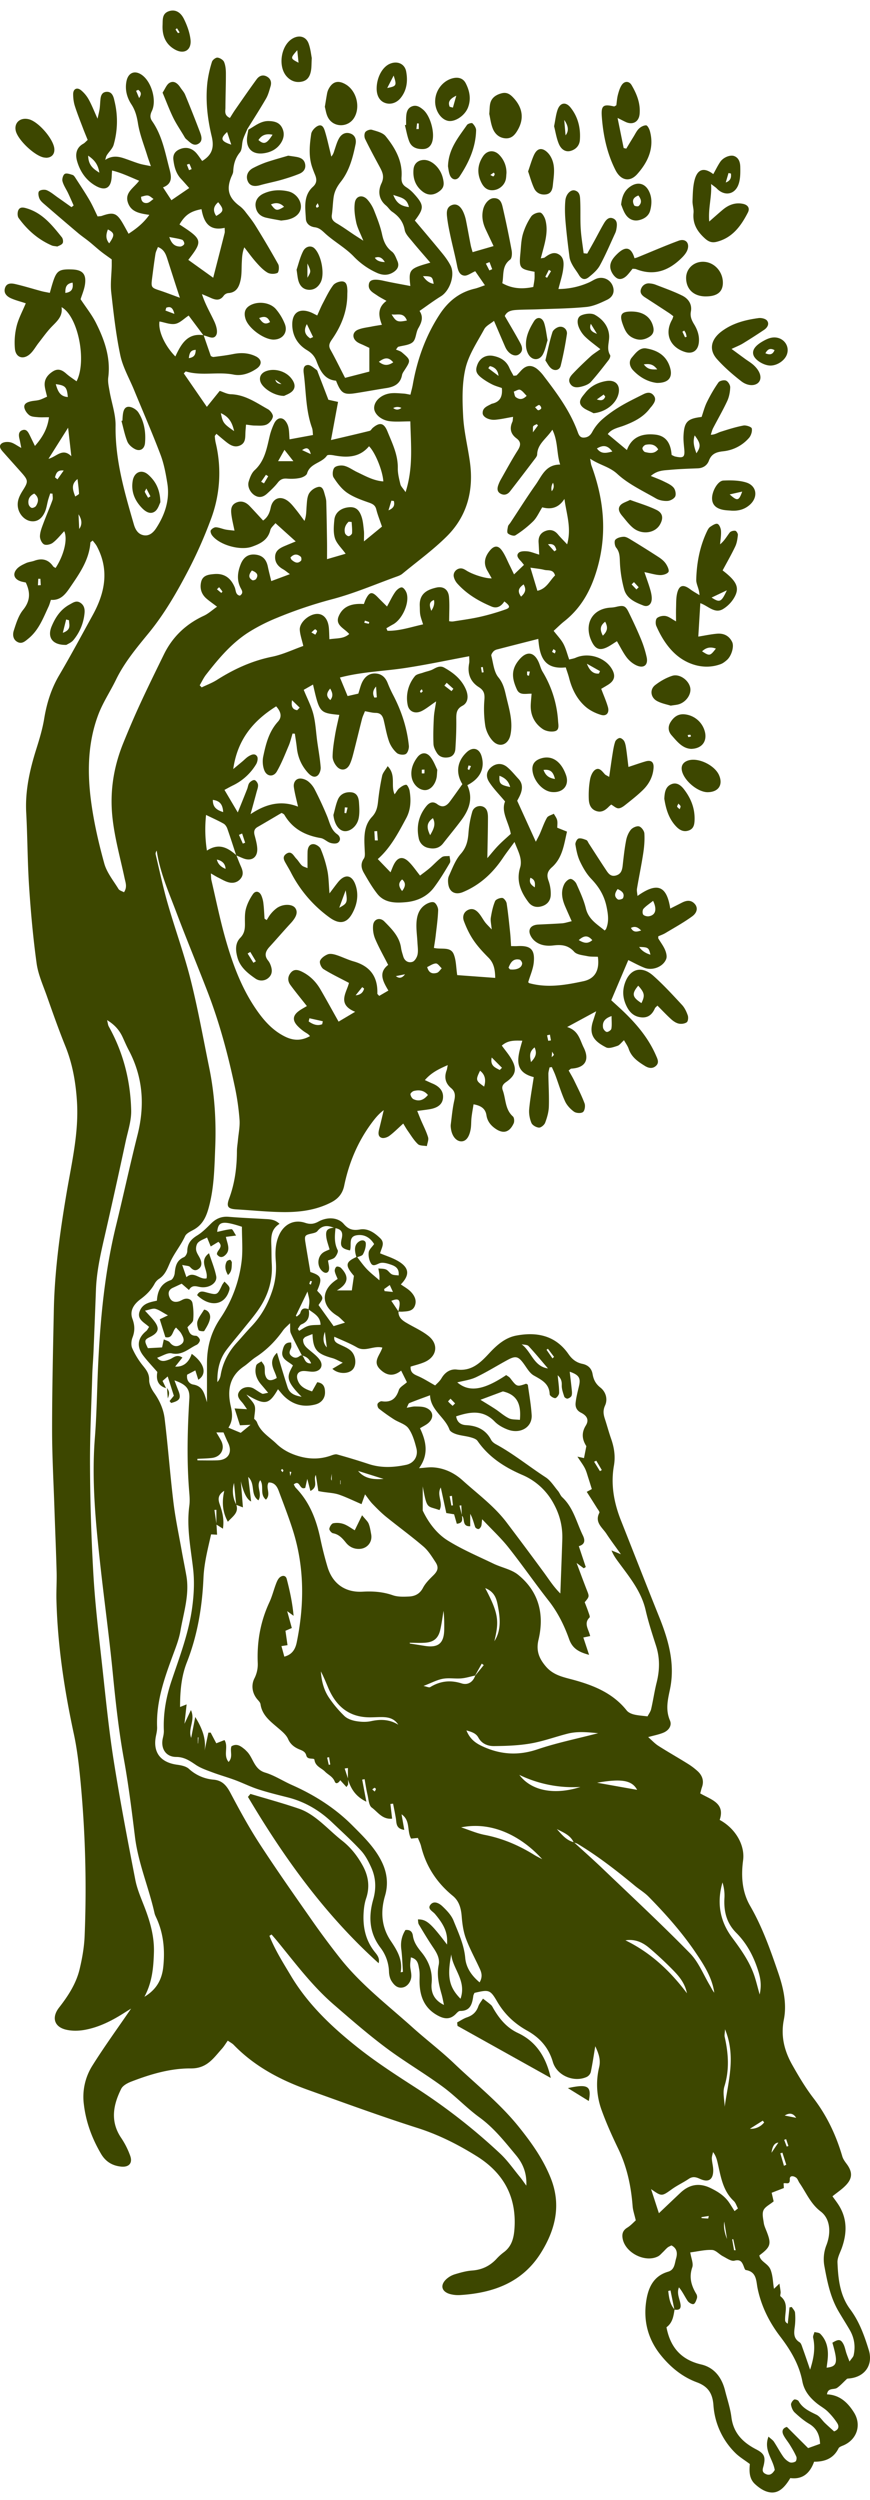 <svg xmlns="http://www.w3.org/2000/svg" width="62" height="178" fill="none"><path fill="#3D4700" d="M30.668 18.7c-1.503.42-1.557.486-1.425 1.663-.655-.127-1.287-.235-1.912-.374-.622-.139-.969-.097-1.036.206-.102.459.28.63.575.834.187.131.395.234.672.393-.628.462-.588 1.03-.326 1.702-.278.047-.499.077-.716.122-.332.067-.683.098-.99.228-.409.17-.43.602-.069.867.145.107.326.164.49.243l.39.184v1.688l-1.73.446c-.377-.732-.692-1.381-1.044-2.011-.181-.325-.018-.535.147-.777.648-.947 1.052-1.978 1.057-3.14 0-.104.01-.21.005-.314-.015-.265-.036-.592-.344-.622-.218-.021-.541.102-.669.271-.294.39-.506.846-.736 1.282-.141.267-.254.55-.4.869-.215-.104-.347-.182-.488-.235-.793-.3-1.297.037-1.292.888.006.792.384 1.415 1.048 1.816.339.204.546.43.684.797.253.673.578 1.313 1.388 1.378.357.908.542 1.022 1.421.885.726-.114 1.447-.248 2.172-.36.565-.087.996-.309 1.111-.929.023-.121.107-.236.178-.345.454-.702.456-.722-.188-1.268-.115-.097-.28-.136-.421-.201l.14-.189c.361-.105.808-.115 1.059-.342.235-.213.213-.682.392-.987.243-.416.378-.803.087-1.23.527-.364 1.01-.727 1.523-1.043.642-.396 1.028-1.524.686-2.19-.153-.3-.354-.58-.566-.841-.637-.78-1.291-1.547-1.971-2.356 0 .037-.011.004.002-.014.664-.88.66-1.092-.09-1.918a2.643 2.643 0 0 0-.536-.451c-.28-.178-.352-.4-.33-.725.08-1.136-.456-2.067-1.132-2.903-.204-.253-.63-.351-.976-.456-.135-.042-.385.046-.472.16-.083.11-.083.356-.017.493.33.679.69 1.344 1.05 2.01.2.373.336.685.111 1.158-.247.521-.208 1.126.324 1.566.16.133.271.329.44.445.474.322.791.711.897 1.304.05.279.306.533.501.772.406.497.833.977 1.326 1.552v-.002Zm-1.67 4.119c-.665.134-.77.092-1.092-.438.397.074.853-.187 1.092.438Zm.143-8.076c-.586-.074-.895-.299-1.114-.866.508.19.968.202 1.114.866Zm-6.829 9.254-.204.094c-.345-.23-.505-.534-.24-1.015l.444.92Zm7.834-4.338c.643.011.669.032.76.548-.297-.044-.55-.227-.76-.548Zm-3.147 6.098c.374-.272.672-.381 1.024.04-.37.25-.664.248-1.024-.04Zm9.668 34.187c.172.445.325.75.402 1.074.056.235.071.512 0 .74-.294.95.035 1.737.587 2.47.244.325.59.41.979.286.397-.126.607-.427.614-.816a2.73 2.73 0 0 0-.157-.99c-.152-.404-.083-.677.238-.96.754-.668.862-1.609 1.076-2.54l-.693-.277c0-.188.032-.375-.01-.544-.038-.16-.153-.302-.235-.452-.168.093-.41.143-.49.284-.206.358-.337.759-.504 1.14-.068.154-.151.3-.288.569l-1.328-2.917c.057-.116.18-.315.256-.53.13-.364.122-.72-.16-1.023-.266-.285-.51-.596-.808-.844-.37-.308-.798-.28-1.142.007-.315.264-.416.628-.146 1.053.303.473.712.878 1.135 1.387-.306.755.27 1.48.407 2.307-.289.267-.6.532-.884.824-.262.268-.494.565-.786.904.018-1.05.042-1.976.044-2.902 0-.198-.023-.436-.13-.587-.255-.359-.854-.262-.987.18a7.377 7.377 0 0 0-.272 1.528c-.043.558-.149 1.026-.551 1.481-.384.434-.595 1.028-.844 1.57-.08.175-.071.413-.039.612.093.559.522.751 1.045.533 1.215-.507 2.126-1.358 2.85-2.438.23-.343.485-.67.821-1.13v.001Zm-.311-3.91c-.715-.153-.792-.235-.762-.803.386.148.65.371.762.803Zm1.445 6.458c.33.139.344.36.31.685-.274-.184-.425-.342-.31-.685ZM48.177 44.24c-.292-.16-.5-.338-.734-.381-.199-.038-.478.02-.623.148-.104.093-.118.4-.05.557.41.944 1.002 1.834 1.838 2.366.779.495 1.774.715 2.748.355.165-.06.316-.18.45-.298.322-.284.524-.953.372-1.276-.214-.45-.607-.637-1.085-.594-.43.038-.856.13-1.329.207l.144-2.38c.559.195 1.017.763 1.602.428a2.32 2.32 0 0 0 .802-.804c.422-.716.207-1.175-.815-1.957.302-.565.625-1.124.9-1.704.118-.249.159-.543.188-.82.01-.098-.105-.285-.185-.298-.126-.02-.324.031-.396.125-.212.276-.378.587-.687.84.026-.321.085-.645.064-.963-.011-.178-.12-.448-.25-.493-.134-.047-.359.106-.519.211-.1.066-.17.197-.225.312-.522 1.092-.74 2.261-.77 3.456-.01.321.22.649.231 1.095-.223-.14-.457-.266-.667-.423-.495-.368-.786-.295-.927.298-.076.322-.063.667-.074 1.003-.011.302-.003.605-.003.988v.001Zm3.62-2.21c-.391.844-.504.892-1.085.514l1.084-.515Zm-.78 4.146c-.412.534-.451.543-.983.196.3-.285.605-.332.983-.196Z"/><path fill="#3D4700" d="M25.89 17.136c-.318-.205-.484-.31-.648-.417-.41-.273-.81-.563-1.235-.812-.25-.147-.405-.294-.358-.615.06-.413.068-.833.126-1.246.059-.416.238-.757.512-1.105.608-.772.859-1.725 1.053-2.678.066-.329-.03-.649-.39-.764-.345-.11-.626.06-.792.354-.139.246-.218.53-.31.8-.055.16-.085.328-.24.494-.031-.137-.061-.275-.095-.412-.106-.43-.201-.865-.327-1.29-.073-.242-.164-.6-.478-.503-.223.07-.498.364-.53.59-.117.8-.2 1.615.08 2.409.06.173.127.343.197.513.128.316.132.585-.156.846-.695.632-.543 1.483-.502 2.283.018.348.302.558.636.598.371.046.57.295.828.52.626.545 1.371.964 1.943 1.556a5.29 5.29 0 0 0 1.638 1.161c.4.183.797.214 1.192-.038.31-.198.435-.455.287-.797-.103-.237-.199-.522-.387-.666-.428-.326-.6-.736-.71-1.248-.126-.584-.354-1.15-.574-1.709a2.633 2.633 0 0 0-.45-.73c-.348-.405-.845-.304-.916.22-.062.45.006.934.102 1.386.084.39.287.755.505 1.3h-.001Zm1.534 1.523c-.36-.01-.597-.113-.71-.31.28-.096.494-.047.71.31Zm-4.783-4.196c.04.114.084.181.074.237-.008.04-.09.065-.14.098-.02-.042-.065-.09-.057-.124.014-.059.061-.11.122-.21h.001Zm4.986 40.084c-.168.284-.348.471-.394.687a17.43 17.43 0 0 0-.29 1.82c-.044.418-.119.77-.434 1.105-.636.679-.553 1.557-.517 2.407.009.188.034.424-.061.56-.25.355-.187.693-.004 1.013.293.512.592 1.028.955 1.491.525.67 1.316.667 2.056.6.787-.072 1.507-.399 1.995-1.052.414-.553.774-1.149 1.124-1.745.07-.12-.009-.325-.019-.491-.184.023-.412-.013-.544.082-.31.225-.569.52-.861.771-.227.196-.474.37-.698.543-.298-.37-.522-.71-.808-.986-.418-.407-.778-.335-1.045.17-.094.177-.16.369-.25.583l-.91-.943c.897-.783 1.457-1.853 2.026-2.91.329-.611.354-1.285.24-1.957-.027-.159-.163-.426-.241-.423-.17.005-.349.135-.495.25-.114.09-.185.236-.33.43-.297-.64.13-1.35-.495-2.004v-.001Zm1.027 8.89c-.256-.332-.282-.58.003-.825.264.22.263.496-.003.826Zm-1.73-3.6-.211-.006-.034-.65.198-.01.047.667Zm4.156-9.902c-.07.478-.146.823-.163 1.17-.032.62-.05 1.243-.026 1.862.008.219.125.452.246.643.184.29.485.36.809.311.335-.049.486-.302.506-.6.046-.7.075-1.401.066-2.103-.005-.415.004-.742.438-.97.395-.207.455-.671.246-1.162-.312-.73-.892-1.19-1.55-1.555-.28-.155-.53-.025-.789.116-.21.115-.46.152-.688.235-.21.077-.485.107-.608.26a2.445 2.445 0 0 0-.515 2.048c.094.487.549.668 1.023.421.31-.16.585-.39 1.006-.676Zm.588-1.123.165-.2.477.427-.132.167-.51-.394Zm-1.539.41c-.04.035-.087.074-.134.112-.022-.041-.07-.095-.06-.122.024-.056.08-.097.123-.144l.071.154ZM50.83 12.396c-.66-.505-1.13-.37-1.335.438-.12.47-.124.977-.143 1.469-.011.284.098.576.071.856-.074.786.274 1.333.821 1.825.26.233.498.315.825.233 1.116-.278 1.736-1.122 2.23-2.09.157-.31-.003-.546-.365-.617-.533-.106-1.002.069-1.416.414-.285.238-.564.489-.976.848-.08-.976.194-1.736.133-2.672.23.179.328.238.405.319.546.569 1.294.45 1.555-.306.132-.379.128-.82.12-1.231-.007-.308-.09-.636-.428-.769-.281-.11-.777.084-1 .412-.186.275-.33.58-.496.872Zm1.087-.077.169.033c.04.274-.012.512-.365.641l.196-.674Zm-7.471-1.778-.435-2.144c.284.142.428.218.575.286.5.233.941.003.995-.56.071-.754-.2-1.435-.572-2.064-.178-.3-.502-.3-.697-.013-.14.206-.215.466-.28.712-.063.247-.078.509-.11.74-.083.04-.132.088-.17.079-.76-.18-.923-.061-.865.722.097 1.331.369 2.621.978 3.818.371.728 1.01.882 1.546.28.764-.857 1.233-1.856.904-3.063-.043-.158-.172-.406-.268-.41-.173-.004-.383.108-.517.237-.161.156-.262.38-.385.577-.174.28-.343.562-.515.845a538.58 538.58 0 0 0-.185-.043v.001ZM18.852 65.402c-.024-.351-.036-.704-.077-1.052a1.969 1.969 0 0 0-.152-.598c-.145-.308-.416-.359-.603-.085-.215.313-.397.67-.494 1.034-.092.343-.073.721-.07 1.084.002.372-.043.687-.334.985-.38.39-.335.917-.2 1.402.191.691.735 1.123 1.29 1.505a.75.75 0 0 0 .947-.082c.282-.265.239-.61.102-.942a1.111 1.111 0 0 0-.158-.268c-.288-.357-.18-.662.098-.967.508-.555.998-1.127 1.51-1.68.417-.45.536-.797.332-1.087-.206-.293-.847-.313-1.294-.015a2.33 2.33 0 0 0-.45.427c-.113.134-.197.294-.294.442l-.153-.1v-.003Zm-.617 3.038-.176.106-.412-.659.189-.113.4.667-.001-.001Zm25.178-13.128c-.173-.102-.25-.127-.3-.18-.193-.202-.392-.523-.689-.332-.198.128-.33.446-.375.7-.081.45-.107.917-.091 1.375.012.36.12.722.528.865.37.13.646-.048.893-.3.053-.055.113-.102.178-.159.175.098.346.27.517.269.176-.002.37-.148.523-.271.422-.336.85-.67 1.233-1.047.43-.425.706-.951.746-1.568.026-.413-.172-.57-.568-.457-.39.112-.772.25-1.222.397-.052-.422-.094-.82-.15-1.215-.03-.202-.055-.415-.14-.596-.054-.116-.218-.254-.328-.25-.115.004-.288.144-.327.26-.098.29-.143.598-.192.901-.081.503-.148 1.007-.236 1.608Zm-19.932 8.292c-.056-.663-.053-1.152-.15-1.62a8.369 8.369 0 0 0-.477-1.542c-.07-.166-.343-.343-.524-.344-.306-.003-.406.282-.412.562-.009.357-.003.716-.003 1.148-.16-.073-.309-.102-.402-.19-.15-.142-.249-.335-.394-.482-.2-.203-.35-.618-.736-.335-.314.229-.102.51.037.76.102.18.21.359.306.543a9.012 9.012 0 0 0 2.76 3.219c.686.496 1.213.44 1.614-.283.35-.63.477-1.33.239-2.027-.253-.74-.76-.81-1.248-.207-.17.211-.33.431-.61.799Zm1.153-.216c.145.86.123.927-.458 1.239l.458-1.24Z"/><path fill="#3D4700" d="M33.304 55.9c.924-.472 1.264-1.204 1.016-2.058-.163-.564-.618-.692-1.049-.297-.694.638-.816 1.48-.32 2.285-.289.403-.579.817-.88 1.223-.24.325-.52.494-.908.202-.315-.236-.572-.12-.794.157-.53.663-.7 1.413-.534 2.239a.872.872 0 0 0 .711.722c.402.088.764.017 1.035-.332.422-.54.86-1.066 1.27-1.614.565-.751.893-1.559.452-2.528v.001Zm-2.649 3.561c-.262-.54-.267-.879.197-1.213.218.443.063.755-.197 1.213Zm2.737-4.967.172.049-.125.28c-.038-.023-.112-.05-.11-.07.01-.088.04-.173.063-.259Zm10.573-8.843c.255.433.44.82.696 1.156.175.23.424.44.685.561.532.247.862-.018.737-.585a7.743 7.743 0 0 0-.41-1.294c-.27-.65-.57-1.29-.881-1.922-.223-.45-.365-.487-.901-.358a2.113 2.113 0 0 1-.371.05c-1.142.062-1.784.906-1.51 1.993.03.121.076.241.127.355.289.647.631.757 1.26.402.174-.099.338-.213.568-.358Zm-1.003-.396c-.228-.432-.198-.709.164-.992.194.372.195.65-.164.992ZM41.593 18.03c-.072-.581-.172-1.162-.208-1.746-.04-.65-.006-1.304-.035-1.955-.014-.302.004-.665-.387-.77-.287-.078-.631.253-.674.716-.045.489-.03.99.01 1.48.073.855.176 1.708.288 2.56.026.195.118.39.216.566.132.238.307.452.447.687.181.308.413.4.702.17.3-.239.616-.51.797-.839.41-.75.743-1.544 1.103-2.322a1.2 1.2 0 0 0 .081-.3c.05-.296.068-.61-.264-.735-.296-.112-.488.123-.623.35-.25.425-.475.866-.713 1.3-.16.289-.323.576-.484.865a222.5 222.5 0 0 0-.256-.026Zm4.332 22.702c.47.095.792.202 1.116.212.207.005.507-.077.597-.226.07-.119-.076-.424-.195-.596-.13-.188-.325-.342-.52-.468a76.871 76.871 0 0 0-1.98-1.24c-.154-.093-.334-.205-.498-.199-.208.008-.472.074-.597.218-.086.098-.042.429.062.557.255.316.25.64.266 1.022a8.79 8.79 0 0 0 .299 1.934c.182.676.796.941 1.379 1.166.314.12.563-.073.59-.43.017-.226-.037-.467-.1-.69-.106-.374-.244-.74-.419-1.259Zm-.41 1.077-.16.157-.343-.358.167-.162c.113.12.225.243.337.364Zm6.621-16.967c.358-.17.595-.26.807-.39a42.46 42.46 0 0 0 1.509-.968c.236-.159.394-.421.209-.66-.107-.137-.41-.205-.606-.177-.935.128-1.833.353-2.62.937-.755.56-.95 1.301-.335 1.988.516.576 1.112 1.093 1.725 1.57.488.381 1.058.347 1.276.032.203-.292.068-.748-.375-1.162-.188-.177-.418-.309-.628-.462-.287-.209-.571-.419-.963-.706l.001-.002ZM37.884 49.387c-.026.323-.05.55-.061.78-.033.727.257 1.33.849 1.735.226.156.606.223.873.157.342-.085.243-.45.225-.734a7.701 7.701 0 0 0-1.108-3.51c-.118-.197-.17-.43-.262-.645-.334-.775-.87-.845-1.416-.184-.562.68-.517 1.296-.148 2.102.199.436.61.291 1.047.3v-.001Zm-.319-1.582.193.004-.061.303c-.044-.015-.121-.025-.125-.048-.015-.084-.007-.172-.007-.26Zm10.422-25.291c-.038.103-.053.177-.089.239-.555.972-.186 1.937.882 2.295.563.188.957-.07 1.022-.654.053-.478-.093-.907-.334-1.302-.177-.29-.299-.558-.231-.92.095-.511-.184-.91-.617-1.125-.617-.306-1.276-.534-1.919-.786a1.456 1.456 0 0 0-.376-.08.574.574 0 0 0-.624.348c-.133.285.013.48.252.634.58.374 1.16.752 1.736 1.13.103.068.198.147.298.223v-.002Zm.947 1.46-.116.041-.187-.4.129-.081c.037.062.083.122.109.189.03.08.045.167.066.251ZM46.85 71.595c.348.348.65.67.975.966.154.138.345.272.54.315.182.04.432.01.575-.093.098-.071.124-.345.074-.49-.092-.266-.222-.544-.412-.748-.661-.712-1.321-1.432-2.046-2.076-.86-.765-1.72-.477-2.05.611-.17.562-.095 1.083.167 1.599.22.43.54.707 1.032.753.497.047.786-.225.97-.65.02-.045.07-.075.175-.187Zm-1.366-1.418c.454.508.49.705.228 1.24-.663-.426-.707-.666-.228-1.24Zm-.264-51.79c-.236-.79-.627-.892-1.226-.316-.3.289-.578.63-.487 1.065.052.242.228.518.434.655.254.17.547.023.756-.197.139-.146.259-.31.383-.461.1.01.182.003.25.029 1.296.513 2.355.096 3.276-.826.158-.159.315-.35.386-.554.172-.49-.147-.824-.637-.642-.984.366-1.948.785-2.921 1.18-.07.029-.143.045-.216.067h.001Zm-2.437 6.473c-.286.208-.511.344-.7.517-.42.386-.833.78-1.226 1.192-.194.203-.409.45-.222.75.202.326.551.275.857.192.22-.06.47-.158.614-.318.448-.499.857-1.03 1.267-1.56.073-.095.15-.277.106-.352-.278-.464-.039-.936-.07-1.399-.045-.657-.46-1.157-1.016-1.469-.24-.135-.686-.086-.965.037-.322.141-.3.532-.189.823.097.252.26.503.455.694.31.303.672.557 1.088.893Zm-.241-1.093c-.33-.124-.598-.285-.436-.712l.436.712ZM11.585 6.596c.265.63.482 1.214.753 1.772.217.445.498.857.753 1.283.054.09.102.192.179.255.254.206.51.541.871.328.34-.2.208-.566.098-.857a92.48 92.48 0 0 0-1.045-2.632c-.078-.19-.23-.348-.345-.523-.19-.288-.456-.508-.773-.32-.205.12-.307.42-.491.695v-.001Zm23.282 1.517c.065.287.108.676.246 1.03.144.37.437.664.886.704.482.042.725-.281.92-.633.443-.794.315-1.568-.338-2.26-.234-.248-.47-.411-.842-.31-.39.105-.694.307-.795.69-.059.22-.048.456-.077.78Zm-11.718-.506c.057.198.09.518.237.778.4.71 1.421.701 1.849.007.469-.76.178-1.924-.595-2.382-.543-.322-.951-.208-1.233.348a1.145 1.145 0 0 0-.097.294c-.052.28-.095.56-.161.955Zm-2.608 3.475c-.44.13-1.007.284-1.565.47a7.41 7.41 0 0 0-.918.4c-.39.193-.548.555-.417.909.132.359.44.454.901.323.49-.139.99-.232 1.479-.37.442-.127.883-.266 1.309-.44.272-.112.479-.33.417-.68-.06-.344-.312-.465-.607-.52-.15-.028-.303-.046-.598-.091v-.001ZM31.01 7.22c-.002.668.419 1.294.932 1.387.489.088 1.182-.37 1.408-.949.234-.599.122-1.182-.161-1.732-.194-.375-.575-.473-1.028-.324-.672.221-1.149.89-1.15 1.617v.001Zm1.267.442-.23-.06c-.131-.319-.033-.546.47-.79l-.24.849Zm18.015 13.441c.804.002 1.21-.312 1.223-.944.017-.817-.615-1.507-1.395-1.522-.695-.014-1.237.508-1.225 1.177.015.792.553 1.288 1.397 1.29Zm-30.766 3.074c.628-.014 1.007-.526.77-1.118a3.755 3.755 0 0 0-.637-1.055c-.443-.51-1.372-.586-1.919-.21-.328.226-.352.556-.245.905.209.682 1.334 1.496 2.031 1.48v-.002Zm-1.06-1.53c.389-.162.616-.097.777.283-.394.238-.561.014-.776-.284ZM47.343 56.88c.11.691.31 1.426.874 1.994.26.263.554.377.898.241.348-.137.38-.468.385-.798.013-.817-.287-1.517-.763-2.131-.231-.298-.54-.523-.93-.337-.372.177-.448.55-.465 1.031Zm1.003.331c.07.085.142.134.152.193.01.064-.037.139-.06.209-.062-.06-.145-.108-.18-.182-.018-.038.046-.122.088-.22Zm-1.53-29.948c.851.007 1.147-.41.926-1.122-.258-.832-.9-1.205-1.686-1.335-.472-.078-.773.344-1.036.657-.23.274-.15.639.097.9.483.513 1.078.832 1.7.9Zm-.935-1.32c.423-.063.68-.006.956.357-.394.009-.672.022-.956-.358Zm6.238 10.414c.529.03.943-.097 1.299-.403.626-.537.53-1.369-.248-1.606-.507-.155-1.078-.157-1.617-.135-.4.016-.821.766-.808 1.286.011.436.277.706.814.804.205.037.416.04.56.053v.001Zm.771-1.356c-.237.672-.345.687-.889.199l.89-.2ZM22.218 4.126c-.047-.228-.084-.64-.223-1.022-.187-.517-.689-.64-1.172-.345-.815.5-1.029 1.992-.384 2.694.29.317.663.452 1.091.355.43-.097.578-.439.638-.809.037-.226.029-.46.05-.873Zm-.943.339c-.594-.31-.594-.314-.09-.892l.09.892ZM4.73 45.915c.106-.07.356-.165.503-.345a3.504 3.504 0 0 0 .793-1.932c.026-.295-.039-.557-.304-.727-.29-.185-.514-.005-.765.13-.64.348-1.006.91-1.275 1.547-.334.793.056 1.352 1.047 1.326l.001.001Zm-.015-1.81.205.055c-.007.3.197.667-.444.895l.239-.952v.001Zm15.319-28.4c.181-.025.317-.034.449-.063.582-.127.937-.458.961-.891.027-.482-.361-1.005-.907-1.128-.591-.132-1.191-.1-1.747.154-.424.194-.625.54-.574.919.056.42.304.7.747.802.367.084.741.144 1.071.206v.001Zm.208-.983c-.513.313-.586.3-.931-.168.362-.16.673-.104.93.168Zm8.613-5.81c.102.392.165.8.314 1.17.176.434.572.546.987.531.29-.01.513-.16.625-.46.24-.642-.098-1.9-.628-2.347-.24-.203-.495-.358-.81-.226-.325.136-.383.447-.399.767-.009.18-.002.362-.002.544l-.086.021Zm.99.273-.171.003.049-.407.121.012v.393Zm2.081 2.664c.03.154.047.392.127.604.135.363.487.431.698.114.66-.993 1.151-2.063 1.179-3.292.003-.17-.134-.373-.263-.497-.052-.05-.322.025-.388.119-.605.878-1.325 1.707-1.353 2.952Zm-28.631-.617c.388-.006.615-.262.576-.655-.068-.686-1.12-1.903-1.801-2.083-.614-.163-1.077.236-.948.815.146.654 1.356 1.797 2.017 1.906.052.008.105.011.156.017ZM44.904 35.59c-.274.144-.545.21-.693.382-.224.26-.054.54.137.766.25.295.483.617.781.856.63.504 1.55.366 1.901-.243.258-.448.215-.823-.247-1.048-.596-.291-1.242-.476-1.88-.712v-.001Zm4.343 17.728c.729-.015 1.119-.477 1.008-1.122a1.655 1.655 0 0 0-1.515-1.343c-.453-.026-.748.228-.958.566-.191.31-.174.647.08.933.394.445.765.93 1.385.965v.001Zm-.243-.985c.069-.008.133-.029.192-.018.021.003.032.076.047.117-.061.017-.121.043-.183.046-.013 0-.031-.077-.056-.145ZM37.635 12.205c.138.4.249.814.427 1.198.15.325.462.488.837.439.394-.051.472-.371.502-.677.069-.701.216-1.422-.193-2.072-.123-.197-.34-.411-.554-.465-.327-.083-.515.206-.627.465-.149.345-.253.708-.392 1.111v.001ZM17.7 9.224c-.026.148-.053.295-.077.443-.14.863.328 1.365 1.175 1.245.48-.068.903-.272 1.19-.683.242-.348.316-.738.113-1.135-.195-.38-.54-.462-.935-.476-.591-.02-1.004.365-1.477.618l.01-.012Zm1.723.367c-.415.654-.613.72-1.005.38.223-.345.52-.476 1.005-.38ZM11.585 1.79c-.034.77.23 1.379.895 1.744.655.36 1.19.024 1.095-.736-.062-.498-.245-1.002-.469-1.452-.27-.542-.684-.696-1.103-.536-.46.176-.4.597-.418.98Zm.924.305.103-.084.191.3c-.04.016-.109.056-.119.043-.066-.08-.119-.171-.175-.259ZM26.842 6.28c-.006.512.194.882.559 1.033.392.161.85.039 1.157-.345.44-.548.512-1.21.388-1.875-.106-.573-.662-.788-1.2-.534-.515.243-.894.966-.904 1.722Zm.754-.014.457-.885c.23.707.21.754-.457.885Zm10.349 48.579c.067.73.714 1.47 1.36 1.542.812.089 1.288-.47 1.032-1.203-.339-.966-.997-1.444-1.796-1.184-.44.142-.636.42-.596.844v.001Zm1.603.616c-.432-.067-.667-.248-.814-.646.517-.064.702.179.814.646Zm-9.323-44.074c-.405 0-.715.24-.755.661-.06.63.127 1.186.635 1.582.378.295.77.29 1.154.026.369-.256.433-.493.283-1.046-.183-.671-.777-1.223-1.317-1.223ZM47.796 50.24c.265-.043.419-.052.565-.094.532-.154.92-.713.829-1.18-.105-.54-.765-1.021-1.292-.848-.429.14-.847.378-1.209.659-.396.308-.33.876.124 1.128.33.182.717.248.983.335ZM39.487 8.99c.098.383.165.837.333 1.243.183.443.512.603.838.513.378-.103.637-.378.667-.78.063-.853-.137-1.652-.666-2.311-.343-.428-.747-.349-.926.17-.12.347-.157.724-.247 1.166Zm.722-.451c.306.432.338.798.095 1.096L40.21 8.54Zm10.238 47.862c.763-.012 1.1-.535.79-1.224-.31-.686-1.419-1.233-2.13-1.052-.378.095-.568.339-.524.673.096.728 1.127 1.615 1.864 1.604Zm-8.15-26.981c.824-.077 1.59-.64 1.773-1.355.165-.64-.2-1.048-.866-.938-.602.1-1.122.366-1.498.846-.216.275-.536.588-.27.925.192.244.568.354.862.524v-.001Zm.724-1.33.112.149c-.084.196-.2.337-.6.2l.487-.35v.001Zm-21.886-8.887c.056.35.07.58.134.795.108.367.349.62.747.635.387.014.665-.203.837-.537.306-.592.044-1.956-.45-2.42-.228-.216-.621-.157-.807.218-.22.44-.334.935-.461 1.31Zm.773-.445c.268.569.266.569 0 1.017v-1.017ZM4.085 17.552c.092-.052.289-.103.374-.229.063-.092.031-.325-.048-.424-.685-.852-1.365-1.714-2.476-2.055-.238-.073-.496-.14-.622.108-.078.153-.08.44.015.57.617.852 1.389 1.533 2.365 1.956.092.04.202.04.392.073v.001Zm32.008-5.218a1.797 1.797 0 0 0-.495-1.288c-.364-.397-.879-.364-1.178.086-.391.587-.44 1.211-.12 1.86.18.364.43.58.842.55.416-.031.79-.33.897-.742.04-.15.037-.311.054-.467Zm-1.152.124.244-.17c.024.036.074.08.068.11-.013.06-.05.148-.092.156-.051.01-.116-.047-.219-.097v.001ZM11.43 35.761c-.023-.923-.348-1.504-.86-1.96-.47-.42-1.01-.197-1.114.435-.122.745.132 1.375.637 1.908.261.276.605.51.943.273.23-.163.322-.528.394-.656Zm-.71-.423-.165.102c-.08-.14-.17-.273-.235-.42-.016-.035.047-.106.111-.243l.29.56Zm33.544-20.772c.069.158.155.457.321.706.213.32.548.496.958.401.38-.088.694-.31.793-.684.125-.477.134-.968-.113-1.425-.276-.508-.77-.63-1.266-.309-.427.275-.633.677-.692 1.31l-.001.001Zm1.231-.648c.205.272.269.519.017.751-.05.046-.288.01-.317-.048-.135-.267-.15-.532.3-.703ZM23.76 58.021c.057.593.334 1.06.724 1.144.411.087.938-.297 1.069-.875.083-.37.057-.77.03-1.154-.023-.346-.13-.695-.574-.73-.41-.032-.763.138-.923.504-.153.353-.22.74-.326 1.111Zm.813-.54.197.014-.097.404-.125-.019.026-.4ZM8.656 29.969c.134.49.23.996.417 1.462.089.223.322.426.538.538.368.192.685.003.723-.43.068-.771-.055-1.526-.472-2.174-.135-.209-.448-.397-.684-.404-.338-.008-.405.352-.433.66-.01.108-.014.217-.02.325l-.07.022Z"/><path fill="#3D4700" d="M54.91 26.027c.475-.001.998-.349 1.16-.771.26-.679-.325-1.35-1.08-1.215-.226.04-.447.152-.646.267-.564.325-.767.656-.642.994.134.357.75.727 1.207.725Zm-.365-.876c.159-.278.319-.399.653-.222-.133.313-.322.362-.653.222Zm-9.497-2.971c-.779-.012-.927.204-.66.932.136.368.281.714.664.917.412.217.8.204 1.196-.03.29-.17.379-.4.306-.717-.16-.692-.697-1.089-1.506-1.101Zm-6.025 2.044c-.084-.445-.123-.845-.24-1.216-.135-.426-.505-.496-.729-.135-.329.531-.61 1.102-.568 1.768.013.203.074.423.175.593.267.447.784.451 1.03-.01.166-.313.231-.685.332-.999Zm-7.859 30.582c-.114-.222-.245-.6-.48-.905-.29-.375-.673-.348-.951.026-.293.394-.466.834-.407 1.335.06.512.451.944.903.989.398.038.77-.33.885-.886.026-.129.024-.262.05-.559Zm-1.106-.007.192-.009c0 .09.006.183-.009.271-.001.01-.119.002-.183.002v-.264ZM20.25 28.186c.119-.068.448-.168.62-.378.23-.279.103-.604-.124-.886-.397-.497-1.174-.723-1.779-.5-.368.135-.523.436-.4.775.165.448.985.995 1.683.989Zm-.192-.843c-.249-.011-.394-.115-.434-.311l.434.311Zm18.807-1.681c.132.185.237.43.431.579.257.196.584.106.66-.197.186-.748.333-1.506.445-2.266a.461.461 0 0 0-.498-.515c-.192.01-.478.212-.532.38-.205.637-.332 1.295-.506 2.02ZM11.9 98.79l.057.77c.19-.44.034-.588-.064-.761l.007-.01Z"/><path fill="#3D4700" d="M16.834 60.899c.167.07.33.144.498.211.6.24 1.043-.068 1-.722-.02-.309-.106-.615-.186-.916-.069-.26-.034-.454.214-.596.558-.32 1.11-.65 1.708-1 .044.03.157.067.202.144.583.995 1.486 1.463 2.59 1.648.238.04.439.264.678.34.17.055.43.077.55-.015.227-.174.155-.449-.057-.598-.446-.315-.527-.807-.71-1.263a24.542 24.542 0 0 0-.883-1.908 1.768 1.768 0 0 0-.487-.6c-.167-.126-.424-.218-.623-.191-.293.039-.424.326-.388.596.062.455.188.901.298 1.401-1.155-.453-2.238-.233-3.382.535.174-.632.303-1.097.427-1.565.046-.174.123-.357.105-.527-.013-.125-.142-.311-.248-.334-.107-.023-.285.095-.369.201-.09.116-.1.29-.157.435-.207.524-.419 1.046-.669 1.667l-.948-1.604c.204-.109.402-.222.608-.322a3.914 3.914 0 0 0 1.648-1.506c.091-.15.148-.424.072-.551-.152-.255-.418-.132-.62-.007-.152.094-.277.231-.416.347-.19.16-.383.319-.667.555.297-2.1 1.422-3.44 3.058-4.464.345.382.432.754.127 1.09-.646.711-.863 1.595-1.049 2.485-.065.312-.037.686.079.98.177.452.655.497.897.073.333-.58.58-1.213.842-1.832.117-.276.184-.574.273-.861l.163.01c.05.343.107.685.145 1.03.075.669.334 1.253.784 1.75.183.202.433.39.677.213.15-.107.25-.399.235-.596-.047-.62-.162-1.237-.247-1.855-.088-.643-.115-1.3-.273-1.925-.142-.563-.425-1.09-.688-1.738l.662-.377c.46 2.01.467 2.02 1.872 2.16-.102.48-.221.95-.3 1.426-.084.51-.169 1.024-.177 1.538-.003.234.13.512.288.696.308.361.73.289.937-.143.122-.255.196-.537.267-.814.207-.805.4-1.615.606-2.421.044-.172.127-.334.208-.544.273.046.52.118.768.12.368.004.496.224.57.524.122.506.206 1.025.38 1.513.108.302.31.6.549.813.139.124.481.167.64.079.144-.08.242-.394.222-.591-.132-1.282-.53-2.488-1.13-3.629a8.906 8.906 0 0 1-.382-.838c-.16-.4-.427-.654-.867-.676-.442-.023-.744.223-.933.59-.128.25-.187.535-.29.844-.243.054-.488.11-.763.173l-.546-1.32c1.564-.41 3.122-.447 4.649-.678 1.51-.229 3.007-.548 4.563-.838 0 .218.023.366-.004.503-.144.717.082 1.312.68 1.691.377.238.436.481.407.893a7.973 7.973 0 0 0 .062 1.866c.064.384.27.8.539 1.083.48.505 1.106.261 1.252-.427.197-.928-.077-1.811-.287-2.69-.115-.486-.202-.971-.57-1.416-.32-.387-.365-1.01-.502-1.535-.024-.09.08-.234.16-.321a.569.569 0 0 1 .275-.137c.947-.246 1.898-.486 2.912-.745.09 1.167.351 2.204 1.955 2.03.078.244.175.502.243.768.199.775.548 1.478 1.142 2.008.314.28.733.49 1.14.608.38.11.594-.158.484-.552-.119-.423-.302-.828-.48-1.306.157-.093.328-.19.494-.294.463-.292.545-.644.263-1.122-.491-.831-1.676-1.194-2.576-.798-.134.06-.286.08-.464.127-.143-.401-.234-.782-.412-1.117-.166-.312-.426-.574-.695-.924.266-.24.497-.476.754-.678 1.208-.955 1.89-2.193 2.329-3.679.752-2.547.503-4.984-.39-7.416-.04-.11-.047-.234-.095-.485.687.463 1.368.56 1.943 1.09.787.725 1.812 1.199 2.755 1.744.235.135.552.19.825.174.195-.011.473-.161.544-.323.073-.167.007-.483-.12-.627-.176-.202-.457-.32-.708-.445-.265-.132-.547-.232-.913-.382.466-.405.919-.395 1.34-.434.669-.063 1.342-.084 2.013-.11.386-.016.667-.221.788-.546.187-.504.549-.618 1.025-.668a2.816 2.816 0 0 0 1.83-.95c.147-.165.243-.468.2-.675-.024-.112-.407-.244-.597-.208-.554.105-1.098.278-1.637.45-.205.066-.386.203-.688.207.053-.154.088-.318.161-.462.334-.646.702-1.276 1.008-1.934.139-.298.204-.648.215-.978.006-.165-.15-.418-.295-.48-.144-.062-.457.006-.542.127-.311.44-.582.915-.821 1.399-.17.343-.264.724-.382 1.061-1.008.113-1.238.35-1.287 1.324-.016.309.019.622.049.932.057.603-.037.692-.64.561-.075-.015-.143-.06-.258-.112-.05-.734-.328-1.364-1.178-1.45-.89-.091-1.656.14-2.008 1.1l-1.364-1.136c.288-.386.748-.45 1.144-.6.716-.271 1.385-.598 1.86-1.23.046-.063.104-.117.15-.18.178-.238.34-.49.094-.769-.21-.24-.474-.178-.716-.056-.558.28-1.122.551-1.656.872-.445.267-.876.57-1.265.911-.283.249-.535.56-.712.89-.145.27-.32.397-.598.412-.306.016-.38-.23-.46-.448-.541-1.459-1.451-2.692-2.384-3.911a2.913 2.913 0 0 0-.475-.514c-.416-.334-.8-.29-1.158.1-.104.113-.204.23-.315.336-.03.029-.098.019-.223.037-.094-.174-.212-.365-.301-.57-.22-.505-.639-.744-1.144-.845-.515-.103-.95.15-1.129.613-.176.453-.092.68.413 1.037.212.15.438.283.671.396.207.1.431.16.656.24.056.57-.1.984-.706 1.117-.025.006-.048.02-.07.032-.272.147-.604.256-.592.644.009.27.438.504.895.466.405-.033.805-.128 1.273-.207-.023.171-.014.275-.051.356-.215.471-.123.863.29 1.172.35.262.308.519.088.865-.432.679-.814 1.39-1.213 2.09a2.457 2.457 0 0 0-.16.354c-.089.236-.108.48.137.623.26.152.512.078.692-.155.59-.757 1.17-1.52 1.75-2.283.078-.102.18-.224.183-.34.023-.762.656-1.117 1.084-1.767.414.84.29 1.661.555 2.482-1.033-.005-1.307.812-1.738 1.422-.63.89-1.21 1.815-1.812 2.724-.057.087-.15.166-.168.26-.032.167-.089.418-.006.495.124.115.425.209.536.137a7.642 7.642 0 0 0 1.265-.999c.266-.268.424-.642.647-.995.656.18 1.187.021 1.582-.599.138 1.074.517 2.053.192 3.235-.282-.303-.48-.496-.655-.708-.25-.302-.554-.38-.906-.237-.358.144-.499.433-.474.812.017.25.026.5.044.866-.354-.104-.59-.21-.835-.234-.208-.02-.496-.02-.624.1-.217.204-.011.421.153.597.07.074.13.157.22.267l-.707.677c-.118-.245-.208-.438-.303-.627-.187-.37-.335-.769-.578-1.097-.264-.358-.548-.325-.836.02-.365.437-.49.911-.184 1.438.102.176.2.355.309.548-.399.015-1.175-.214-1.672-.48-.138-.073-.266-.177-.412-.215-.35-.09-.697.235-.617.586.038.17.132.347.249.477.674.752 1.523 1.252 2.442 1.639.398.167.702-.036.91-.365.417.314.437.448.084.57-.588.207-1.19.384-1.797.522-.632.144-1.278.23-1.92.331-.119.02-.246-.01-.3-.013 0-.608.038-1.17-.01-1.724-.045-.535-.402-.789-.915-.669-.608.143-1.214.406-1.17 1.313.01.207 0 .418.036.622.035.201.114.395.2.682-.859.187-1.67.473-2.537.456l-.078-.18c.156-.09.309-.186.467-.27.648-.345 1.18-1.484.988-2.194-.048-.176-.21-.425-.346-.444-.144-.02-.364.165-.472.317-.206.288-.355.616-.591 1.043-.267-.267-.462-.456-.65-.65-.411-.43-.588-.407-.856.116-.057.111-.095.232-.144.357-.778-.052-1.462.104-1.788.855-.285.657.395.866.744 1.28-.413.364-.903.285-1.411.374-.015-.303-.016-.557-.039-.81-.058-.646-.395-1.023-.877-.994-.57.035-1.224.62-1.196 1.13.02.354.149.703.251 1.15-.726.257-1.456.61-2.226.767-1.43.29-2.711.878-3.93 1.651-.338.215-.723.357-1.087.532l-.14-.148c.15-.253.273-.526.452-.756.915-1.173 1.871-2.314 3.16-3.098a13.073 13.073 0 0 1 1.872-.94 31.206 31.206 0 0 1 3.91-1.323c1.603-.417 3.142-1.084 4.708-1.647.121-.043.246-.1.344-.18 1.062-.878 2.187-1.691 3.16-2.657 1.462-1.45 1.932-3.284 1.65-5.306-.15-1.082-.423-2.154-.48-3.238-.061-1.136-.09-2.32.164-3.412.23-.985.844-1.886 1.338-2.798.133-.244.447-.388.695-.592.28.65.521 1.215.766 1.78.041.095.085.19.142.276.235.35.6.504.854.34.346-.226.256-.548.103-.83-.346-.638-.72-1.26-1.096-1.911.164-.36.506-.412.839-.433.52-.032 1.04-.025 1.56-.045 1.143-.045 2.29-.053 3.426-.168.499-.05.994-.284 1.457-.505.459-.219.573-.623.389-1.04a.892.892 0 0 0-1.108-.476c-.196.067-.37.191-.56.276a5.43 5.43 0 0 1-2.18.469c.13-.525.282-.967.34-1.42.048-.378.077-.825-.327-1.054-.369-.209-.697.013-1 .234-.037.028-.097.023-.27.059l.197-.742c.174-.658.315-1.325.13-2-.057-.202-.227-.504-.372-.52-.208-.024-.53.114-.645.288a4.526 4.526 0 0 0-.589 1.256c-.125.445-.132.924-.178 1.39-.099 1.017-.04 1.09 1.012 1.28 0 .163.01.334-.003.504-.014.18-.053.358-.086.579-.757.158-1.479.14-2.209-.268.12-.586-.046-1.229.56-1.68.13-.098.145-.448.105-.662a71.55 71.55 0 0 0-.617-2.977c-.079-.346-.16-.75-.658-.735-.327.01-.65.365-.755.796-.123.505-.028.982.188 1.442.186.397.375.792.555 1.173-.499.145-.956.276-1.494.433-.037-.137-.1-.319-.137-.506-.116-.586-.218-1.175-.336-1.76a2.854 2.854 0 0 0-.16-.522c-.196-.472-.478-.68-.8-.58-.423.133-.426.501-.39.836.05.464.145.924.242 1.38.152.71.338 1.414.477 2.126.065.332.17.66.511.696.225.023.472-.18.78-.313l.69.999c-.275.093-.5.191-.735.246-1.1.259-1.891.908-2.503 1.848-.996 1.532-1.59 3.206-1.905 4.993-.04.226-.105.447-.166.705-.188-.032-.336-.072-.485-.08-.31-.018-.626-.055-.931-.019-.674.082-1.18.562-1.169 1.059.01.41.487.852 1.11.928.456.056.922.011 1.47.011.032 1.67.221 3.278-.34 5.038-.196-.288-.332-.409-.368-.555-.09-.378-.192-.768-.186-1.152.018-.95-.393-1.767-.733-2.606-.253-.623-.548-.685-1.05-.263-.08.067-.136.192-.221.213-.87.217-1.745.418-2.757.655l.503-2.716-.688-.152c-.256-.668-.496-1.295-.738-1.922-.028-.073-.048-.169-.104-.206-.203-.135-.426-.36-.63-.348-.337.021-.315.366-.281.622.166 1.286.135 2.602.583 3.847.058.16.05.344.072.516l-1.67.308c-.03-.326-.018-.642-.1-.93-.058-.201-.206-.448-.38-.53-.277-.128-.503.088-.62.336a4.58 4.58 0 0 0-.312.873c-.211.882-.349 1.78-1.077 2.448-.214.196-.339.526-.425.817-.108.37.128.803.46.993.325.186.61.08.855-.144.268-.243.537-.494.759-.778.183-.235.37-.314.664-.288.306.026.626.015.925-.048.186-.039.457-.174.499-.32.208-.73 1.045-.73 1.414-1.268.057-.084.34-.05.509-.018.937.174 1.82.155 2.492-.65.435.424.973 1.738 1.02 2.503-.694-.049-1.275-.383-1.871-.665-.305-.145-.588-.362-.907-.444-.22-.056-.571-.016-.706.127-.13.142-.166.537-.06.702.262.406.576.822.967 1.09.461.316 1.017.51 1.551.698.271.096.451.188.525.489.09.37.238.728.404 1.22l-1.284 1.053c0-.371.018-.568-.004-.76-.038-.333-.06-.678-.165-.992-.181-.541-.46-.72-.908-.678-.563.052-.981.376-1.032.89-.043.437-.085.912.042 1.316.12.379.463.687.762 1.103l-1.326.386c0-.466.005-.838 0-1.21-.015-.959-.027-1.919-.055-2.878-.004-.178-.064-.358-.112-.533-.07-.25-.142-.586-.46-.522a1.071 1.071 0 0 0-.653.464c-.143.255-.151.598-.176.906-.027.33-.006.665-.152 1.05-.207-.276-.408-.559-.626-.828-.163-.202-.327-.412-.528-.57-.553-.434-1.113-.228-1.253.456-.076.367-.21.681-.541.915-.335-.36-.644-.704-.964-1.037-.278-.289-.617-.41-.99-.22-.37.19-.344.555-.298.894.044.33.127.655.213 1.083-.267-.032-.46-.043-.646-.08-.23-.047-.452-.15-.68-.16-.123-.004-.293.108-.364.218-.046.07.017.256.086.349.525.702 2.012 1.108 2.838.819.614-.215 1.146-.477 1.32-1.186.044-.18.232-.323.364-.494.476.429.908.82 1.446 1.302-.349.143-.55.225-.75.31-.344.146-.685.31-.717.74-.033.438.204.732.576.938.127.07.238.17.474.342l-1.326.494c-.095-.395-.178-.71-.244-1.029-.113-.546-.41-.824-.94-.862-.469-.033-.803.2-1 .702-.216.553-.286 1.103-.008 1.663.084.168.249.37-.045.563-.322-.062-.276-.38-.368-.595-.286-.682-.76-1.001-1.449-.944-.393.033-.821.075-.94.543-.114.455.003.882.373 1.202.211.183.444.342.757.58-.354.247-.62.497-.934.642-1.279.59-2.239 1.498-2.856 2.761-.571 1.166-1.144 2.331-1.688 3.51-.425.92-.823 1.853-1.204 2.792-.695 1.714-.974 3.474-.768 5.34.161 1.46.557 2.855.859 4.276.069.322.206.644-.042 1.01-.148-.084-.323-.125-.389-.232-.363-.595-.837-1.17-1.016-1.822-.401-1.45-.741-2.93-.939-4.42-.275-2.075-.239-4.167.51-6.16.325-.868.857-1.658 1.265-2.498.599-1.231 1.47-2.27 2.325-3.314 1.131-1.379 2.013-2.912 2.83-4.478a31.681 31.681 0 0 0 1.607-3.63 9.264 9.264 0 0 0 .342-5.452 2.859 2.859 0 0 1-.061-.461c-.003-.038.05-.08.114-.174.234.196.462.394.699.582.295.234.614.423 1.001.24.375-.176.354-.537.366-.878.005-.177.025-.353.044-.598.237.027.431.067.625.067.282 0 .593.037.835-.07.203-.09.416-.347.453-.56.028-.156-.178-.436-.35-.532-.834-.465-1.628-1.037-2.647-1.068-.27-.009-.534-.159-.79-.24l-.918 1.138-1.643-2.382c.084-.078.128-.145.15-.138 1.115.333 2.27.003 3.399.224.573.113 1.14-.085 1.63-.417.423-.287.394-.675-.069-.893-.51-.243-1.047-.264-1.602-.151-.458.092-.923.147-1.386.206-.068.009-.144-.047-.195-.066l-.512-1.48c-1.158-.188-1.611.641-2.016 1.51-.766-.773-1.236-1.839-1.13-2.49.377.066.773.235 1.125.169.333-.063.62-.373.953-.591l1.057 1.414c.316.042.723.35.914-.038.117-.239-.007-.659-.138-.944-.29-.628-.652-1.223-.886-1.96.195.083.392.163.586.251.352.161.684.259.966-.138a.476.476 0 0 1 .317-.185c.602-.031.787-.475.886-.936.086-.4.063-.823.084-1.236.018-.352.029-.705.18-1.086.28.36.546.732.849 1.073.24.27.497.547.802.727.186.11.512.114.71.022.099-.046.142-.46.053-.622a67.918 67.918 0 0 0-1.616-2.739c-.203-.33-.446-.635-.684-.94a2.208 2.208 0 0 0-.42-.442c-.794-.578-.986-1.176-.638-2.05.058-.144.146-.29.153-.438.024-.502.142-.94.477-1.35.174-.214.127-.596.216-.892.078-.261.205-.508.31-.76l-.01.013c.451-.729.917-1.45 1.346-2.19.154-.265.233-.577.322-.875.08-.272.024-.524-.236-.68-.303-.183-.572-.074-.755.177-.521.71-1.022 1.439-1.525 2.162-.137.196-.258.402-.38.594-.425-.195-.32-.486-.32-.728.004-.807.035-1.613.033-2.42 0-.28-.022-.582-.128-.836-.062-.15-.299-.296-.47-.313-.126-.012-.353.163-.394.297a8.22 8.22 0 0 0-.323 1.438c-.15 1.307 0 2.606.303 3.872.18.76.06 1.307-.678 1.752-.117-.16-.237-.344-.375-.513-.319-.394-.74-.51-1.18-.342-.36.138-.545.385-.496.782.062.499.189.97.546 1.35.174.184.338.376.582.649l-1.27.867-.598-.914c.673-.254.609-.746.466-1.287-.313-1.179-.52-2.395-1.239-3.426-.166-.239-.153-.448-.022-.72.353-.733-.004-2.022-.66-2.533-.52-.405-1.024-.23-1.15.416-.116.591.031 1.152.352 1.641.279.426.389.862.47 1.365.127.787.435 1.544.67 2.313.059.19.13.378.248.722-.365-.078-.604-.111-.831-.182-.372-.116-.733-.262-1.103-.384-.432-.144-.858-.187-1.32.12.036-.11.053-.233.112-.33.158-.255.414-.476.49-.75a6.048 6.048 0 0 0 .065-3.087c-.019-.076-.032-.153-.055-.228-.08-.272-.228-.483-.545-.45-.283.03-.375.251-.403.5-.026.233-.03.469-.061.7-.027.197-.08.392-.149.71-.242-.535-.41-.967-.632-1.37a2.32 2.32 0 0 0-.539-.651c-.292-.241-.569-.103-.568.276 0 .283.037.577.122.846.173.543.388 1.074.59 1.608.1.263.21.523.323.805-.129.113-.21.215-.316.272-.507.28-.571.76-.443 1.22.207.74.635 1.376 1.318 1.768.712.41 1.122.153 1.153-.67.004-.101.013-.202.026-.414.685.168 1.268.455 1.928.728-.376.517-1.039.833-.8 1.552.224.678.843.777 1.528.877-.424.595-.912.973-1.48 1.345-.148-.269-.269-.493-.395-.713-.443-.768-.678-.854-1.513-.558-.07.024-.15.02-.296.04-.187-.38-.36-.784-.578-1.158-.313-.537-.659-1.054-.996-1.576-.055-.086-.126-.196-.21-.222-.184-.057-.433-.15-.56-.072-.122.075-.204.367-.161.525.078.295.265.56.399.841.137.29.264.586.396.88l-.153.12c-.328-.232-.654-.467-.984-.696-.255-.178-.497-.391-.778-.51-.155-.066-.451-.034-.55.074-.087.097-.04.386.039.545.087.177.267.314.424.45a241 241 0 0 0 2.312 1.977c.259.218.54.406.803.619.278.223.54.466.818.687.242.192.497.365.782.573 0 .137.003.312 0 .488-.015.622-.102 1.253-.033 1.866.168 1.498.335 3.003.646 4.475.18.85.639 1.64.975 2.456.633 1.538 1.298 3.061 1.888 4.615.247.65.377 1.354.488 2.045.186 1.16-.164 2.217-.79 3.183-.197.305-.488.587-.897.511-.396-.073-.588-.393-.697-.766-.667-2.3-1.339-4.588-1.304-7.03.012-.812-.284-1.629-.426-2.446-.056-.328-.138-.67-.096-.992.18-1.411-.268-2.678-.881-3.895-.29-.574-.702-1.086-1.09-1.674.093-.302.252-.662.31-1.037.115-.75-.17-1.059-.926-1.084-.939-.031-1.106.089-1.387.999-.061.196-.114.395-.191.67-.21-.044-.403-.072-.59-.122-.627-.168-1.248-.363-1.88-.508-.272-.062-.608-.083-.722.277-.118.37.125.603.423.737.321.144.67.23 1.056.358-.24.578-.52 1.086-.653 1.629a4.881 4.881 0 0 0-.121 1.61c.061.63.593.801 1.072.375.247-.22.41-.532.617-.796.302-.386.586-.791.924-1.143.38-.395.812-.742.71-1.401 1.181.646 1.815 3.85 1.069 5.28-.25-.183-.51-.346-.737-.549-.303-.27-.596-.392-.975-.14-.377.25-.608.572-.554 1.037.027.228.098.452.165.748-.194.082-.368.178-.556.23-.199.054-.413.053-.614.102-.235.057-.5.163-.448.444.036.202.194.424.363.547.151.11.39.115.594.134.226.021.457.005.797.005-.102.787-.427 1.389-1 2.043l-.366-.753c-.107-.213-.228-.465-.51-.377-.322.101-.286.387-.221.655.04.167.068.338.124.618-.323-.175-.532-.344-.77-.4-.198-.047-.485-.033-.632.082-.241.19-.056.423.103.602.43.488.867.97 1.298 1.456.5.566.512.648.115 1.276-.242.383-.437.769-.348 1.243.091.482.474.887.912.954.43.066.789-.154 1.015-.68.11-.258.144-.55.219-.825.044-.159.1-.314.15-.47l.165.018c0 .155.043.325-.007.462-.203.561-.446 1.11-.654 1.67-.108.29-.228.593-.236.894-.006.2.128.495.288.582.15.082.468.01.625-.11.3-.227.539-.536.817-.828.262.567-.022 1.711-.616 2.62-.061-.04-.142-.068-.18-.124-.324-.468-.768-.598-1.332-.391-.194.07-.413.083-.599.17-.23.107-.48.223-.644.406-.328.364-.207.724.26.887.119.041.247.058.371.086.337.708.326 1.311-.194 1.952-.327.405-.495.958-.66 1.468-.092.287-.066.648.274.82.313.16.544-.067.764-.245.738-.598 1.058-1.463 1.442-2.285.065-.139.103-.291.166-.476.664.056 1.012-.368 1.345-.857.676-.991 1.376-1.965 1.47-3.222.003-.035.071-.066.16-.143.101.136.217.258.295.402.906 1.693.582 3.32-.292 4.907-.79 1.435-1.564 2.88-2.395 4.291-.566.962-.884 1.995-1.062 3.077-.123.746-.338 1.453-.565 2.174-.46 1.458-.8 2.957-.717 4.52.095 1.766.09 3.537.208 5.3.12 1.813.285 3.626.532 5.425.108.786.45 1.543.72 2.303.424 1.2.847 2.404 1.324 3.584.515 1.27.744 2.576.832 3.945.141 2.218-.369 4.344-.734 6.493-.47 2.772-.857 5.553-.914 8.369-.057 2.834-.124 5.669-.124 8.503 0 1.872.105 3.744.167 5.616.05 1.507.116 3.013.156 4.521.018.675-.03 1.352-.012 2.028.084 3.209.562 6.366 1.238 9.501.23 1.064.356 2.155.463 3.24a81.46 81.46 0 0 1 .307 11.144c-.031.798-.173 1.603-.36 2.381-.247 1.024-.821 1.903-1.462 2.724-.539.69-.36 1.374.506 1.575.415.097.883.089 1.306.014 1.065-.19 2.013-.685 2.916-1.266.123-.079.248-.154.406-.252-.946 1.382-1.9 2.691-2.76 4.061a4.162 4.162 0 0 0-.606 2.765c.151 1.267.58 2.416 1.218 3.507.333.568.812.858 1.45.919.534.05.816-.24.64-.755a5.803 5.803 0 0 0-.666-1.315c-.777-1.171-.548-2.333.02-3.471.119-.238.454-.412.728-.517 1.363-.526 2.785-.946 4.235-.933 1.147.009 1.61-.732 2.213-1.402.15-.166.265-.363.418-.577.18.127.32.196.423.303 1.485 1.531 3.315 2.495 5.292 3.203 2.592.927 5.18 1.876 7.801 2.711 1.508.48 2.882 1.174 4.21 2.001 1.917 1.192 2.86 2.885 2.705 5.162-.046.673-.195 1.283-.787 1.705a3.717 3.717 0 0 0-.516.476c-.47.492-1.03.757-1.72.806-.41.029-.819.145-1.215.264a1.613 1.613 0 0 0-.605.337c-.483.437-.359.915.274 1.081.223.058.466.079.695.065 2.373-.146 4.453-.901 5.77-3.023 1.031-1.66 1.456-3.42.672-5.345-.546-1.344-1.353-2.479-2.26-3.608-1.366-1.699-3.057-3.031-4.612-4.516-.939-.897-1.982-1.685-2.95-2.555-1.759-1.58-3.651-3.025-5.137-4.889a57.574 57.574 0 0 1-2.138-2.88c-1.238-1.768-2.48-3.536-3.656-5.346-.748-1.153-1.408-2.367-2.053-3.582-.277-.522-.571-.891-1.204-.951a2.944 2.944 0 0 1-1.755-.766c-.205-.188-.556-.258-.852-.298-1.197-.165-1.74-.9-1.498-2.062.042-.203.087-.411.079-.615-.073-1.816.519-3.481 1.135-5.146.207-.559.429-1.125.529-1.708.223-1.3.659-2.583.42-3.933-.103-.588-.225-1.175-.33-1.763-.204-1.152-.45-2.298-.59-3.457-.24-1.987-.386-3.985-.629-5.97-.08-.653-.354-1.27-.75-1.828-.183-.26-.357-.603-.35-.905.009-.445-.192-.709-.445-1.02a5.625 5.625 0 0 1-.762-1.245c-.096-.212-.07-.533.018-.76.178-.46.168-.866-.005-1.335-.222-.602.137-1.072.592-1.408.403-.299.735-.632.978-1.068a.986.986 0 0 1 .303-.353c.461-.286.606-.725.82-1.204.284-.633.76-1.195 1.06-1.851.094-.205.389-.334.613-.459.588-.327.858-.832 1.043-1.47.417-1.443.433-2.927.492-4.395.076-1.898-.045-3.798-.428-5.668-.428-2.088-.802-4.19-1.322-6.255-.462-1.837-1.117-3.624-1.64-5.447-.33-1.146-.575-2.316-.853-3.477-.02-.084.007-.18.072-.279.226 1.54.852 2.941 1.39 4.368.716 1.897 1.495 3.77 2.226 5.662.856 2.212 1.468 4.498 1.957 6.814.16.761.272 1.539.33 2.314.037.482-.07.974-.114 1.46-.023.26-.07.518-.072.776-.003 1.154-.148 2.28-.552 3.37-.22.593-.09.746.534.782 1.062.061 2.123.171 3.186.19 1.228.023 2.44-.114 3.56-.696.492-.255.802-.623.917-1.182.331-1.598.944-3.08 1.912-4.403.257-.35.524-.693.906-.976-.11.457-.214.914-.33 1.368-.063.246-.087.513.177.602.155.052.408-.032.553-.14.329-.243.617-.54.99-.875.108.175.214.366.34.543.223.317.427.66.705.921.137.128.42.1.638.143.034-.213.142-.447.087-.632-.127-.42-.335-.816-.509-1.223-.078-.183-.15-.368-.264-.65.35-.048.625-.078.898-.124.585-.101.894-.364.937-.783.049-.466-.207-.82-.754-1.047-.16-.068-.316-.142-.536-.242.453-.53.99-.787 1.63-1.068-.04.187-.047.285-.08.373-.187.498-.088.927.319 1.265.307.257.302.544.22.91-.124.553-.172 1.123-.245 1.686-.013.102 0 .209.016.312.076.521.378.881.735.884.32.003.56-.282.664-.847.052-.28.032-.57.065-.854.035-.303.092-.603.145-.938.516.095.844.296.918.779.058.385.26.669.563.9.593.452 1.065.357 1.378-.322.061-.133.041-.407-.053-.49-.568-.504-.498-1.237-.725-1.86-.093-.256.003-.429.233-.588.691-.477.8-.918.39-1.631-.189-.331-.443-.626-.69-.966.433-.388.906-.366 1.46-.35-.309 1.103-.704 2.211.815 2.592-.119.803-.258 1.538-.325 2.28-.03.324.034.682.159.981.068.167.346.324.538.335.145.009.382-.19.442-.35.136-.36.249-.751.262-1.133.026-.777-.026-1.555-.033-2.334-.002-.157.053-.314.083-.471l.164-.02c.087.2.185.398.26.604.226.609.41 1.236.678 1.826.132.29.382.557.643.745.152.109.5.13.636.026.128-.096.181-.44.115-.618-.208-.558-.483-1.09-.742-1.629-.12-.247-.264-.482-.393-.714.11-.078.148-.13.19-.132.985-.054 1.324-.617.879-1.506-.27-.538-.36-1.208-1.177-1.454l2.07-1.121c-.099.307-.162.508-.228.708-.331 1.008.152 1.46.936 1.862.201.103.549-.025.808-.11.154-.05.27-.225.467-.402.129.233.267.416.336.623.2.592.672.911 1.161 1.213.258.159.55.214.794-.022.234-.228.094-.484-.01-.723-.514-1.188-1.32-2.165-2.238-3.056-.313-.303-.638-.591-.951-.88l1.214-2.86c.366.177.745.389 1.147.548.58.231 1.358-.076 1.559-.64.065-.184-.008-.453-.093-.65-.122-.28-.315-.532-.474-.797-.01-.02-.002-.05-.002-.154.152-.068.342-.131.51-.231.641-.385 1.3-.748 1.903-1.186.378-.276.41-.631.194-.879-.269-.309-.591-.268-.92-.1-.271.139-.543.275-.834.421-.251-1.634-.93-1.898-2.334-.898-.017-.203-.063-.367-.037-.518.142-.846.32-1.686.448-2.534.07-.46.107-.933.079-1.396-.011-.184-.21-.458-.376-.503-.168-.046-.463.086-.587.235-.173.21-.29.498-.34.77-.113.586-.177 1.182-.243 1.776-.037.332-.115.616-.484.715-.398.107-.563-.185-.735-.443-.403-.605-.794-1.22-1.19-1.83-.056-.086-.098-.218-.177-.249-.179-.07-.396-.157-.561-.11-.111.032-.244.294-.222.43.066.407.15.827.324 1.196.21.442.464.889.798 1.238.554.578.932 1.188 1.099 1.996.115.56.182 1.061-.041 1.586-.01.022-.034.037-.094.102-.538-.447-1.152-.786-1.343-1.577-.146-.602-.416-1.176-.67-1.746-.071-.158-.291-.359-.429-.349-.158.012-.358.208-.44.373-.263.528-.156 1.064.066 1.583.14.326.286.648.465 1.055-.296.066-.485.134-.678.148-.57.04-1.143.061-1.715.09-.316.017-.608.152-.618.473-.006.214.153.484.32.643.382.362.884.43 1.39.37.565-.067 1.047-.028 1.477.45.192.213.61.243.934.311.247.052.509.034.756.046.13.945-.192 1.56-1.03 1.74-1.268.271-2.555.496-3.852.141-.043-.012-.075-.067-.082-.073.14-.48.35-.934.395-1.403.092-.933-.23-1.217-1.168-1.165-.124.008-.25.001-.448.001-.024-.346-.035-.652-.067-.955-.074-.697-.142-1.396-.249-2.089-.023-.149-.197-.378-.313-.386-.172-.011-.458.1-.514.234-.154.372-.238.778-.303 1.18-.033.209.03.434.065.83-.241-.26-.368-.376-.47-.511-.14-.187-.25-.397-.394-.58-.203-.26-.46-.46-.806-.306-.343.153-.425.498-.313.797.177.477.401.95.687 1.37.305.45.683.853 1.067 1.24.382.383.467.835.48 1.439l-2.709-.198c-.082-.545-.072-1.054-.248-1.486-.23-.565-.864-.32-1.413-.45.044-.297.091-.563.122-.83.07-.618.16-1.236.181-1.855.006-.193-.145-.5-.3-.56-.164-.064-.45.056-.628.177-.473.321-.605.838-.621 1.37-.013.439.052.88.073 1.322.015.285.063.581.006.854-.04.194-.198.46-.362.513-.29.095-.56-.057-.657-.39-.059-.2-.127-.4-.155-.605-.114-.806-.662-1.343-1.189-1.878-.316-.322-.754-.18-.802.263-.034.32.022.683.148.98.262.618.597 1.204.924 1.848-.715.556-.373 1.172.016 1.827l-.655.381c-.073-.089-.133-.127-.131-.163.04-1.212-.524-1.963-1.69-2.294-.424-.12-.823-.324-1.243-.458-.19-.06-.434-.112-.605-.044-.217.087-.472.267-.547.466-.056.15.091.487.247.585.562.352 1.165.638 1.813.98-.143.655-.892 1.517.442 2.059l-1.18.7c-.455-.808-.864-1.557-1.293-2.294-.306-.527-.722-.955-1.27-1.236-.288-.148-.594-.258-.849.053-.226.275-.226.59-.023.867.367.5.762.978 1.175 1.502-.198.12-.402.223-.582.358-.426.32-.454.661-.09 1.05.142.15.303.287.473.407.145.102.313.17.419.327-.67.368-1.235.3-1.785.028-.89-.441-1.518-1.158-2.069-1.964-1.058-1.548-1.686-3.285-2.188-5.066-.38-1.35-.66-2.73-.98-4.098-.028-.12-.021-.247-.04-.486.228.13.365.218.509.29.254.124.501.281.77.348.314.078.626.004.846-.271.232-.29.143-.582.01-.88-.115-.256-.213-.521-.318-.782-.597-.518-1.222-.901-2.098-.33a9.834 9.834 0 0 1-.061-2.54c.482.235.877.41 1.252.622.117.067.214.218.262.351.222.632.425 1.27.635 1.907v-.001Zm-6.541 81.263c.56-1.045.644-2.095.676-3.159.033-1.089-.247-2.109-.627-3.115-.257-.678-.564-1.353-.7-2.059-.552-2.834-1.095-5.67-1.545-8.52-.343-2.181-.56-4.383-.8-6.578-.238-2.171-.504-4.343-.635-6.521a145.83 145.83 0 0 1-.247-7.796c-.015-2.18.098-4.362.161-6.543.016-.544.066-1.087.088-1.631.062-1.48.12-2.96.175-4.44.05-1.281.329-2.522.616-3.766a501.423 501.423 0 0 0 1.502-6.775c.159-.731.41-1.476.392-2.208-.051-2.105-.559-4.114-1.597-5.969-.06-.106-.066-.242-.12-.454.559.341.884.732 1.107 1.214.142.307.273.62.432.918 1.027 1.934 1.159 3.948.627 6.053-.54 2.143-1.005 4.305-1.53 6.45-.813 3.326-1.13 6.711-1.283 10.118-.075 1.663-.093 3.329-.224 4.986-.237 3.001.05 5.974.376 8.946.286 2.61.647 5.213.902 7.826.2 2.045.423 4.08.79 6.105.333 1.835.563 3.692.791 5.545.231 1.873.989 3.605 1.394 5.43.023.1.07.197.113.291.526 1.118.634 2.301.51 3.509-.09.886-.464 1.621-1.345 2.143Zm8.908-4.34.152-.095c.131.154.265.304.393.461 1.283 1.565 2.495 3.195 4.035 4.526 1.217 1.053 2.433 2.112 3.72 3.075 1.308.98 2.729 1.807 4.047 2.774.918.672 1.706 1.522 2.627 2.191 1.029.749 1.795 1.726 2.59 2.681.476.57.786 1.242.744 2.174-.205-.28-.316-.448-.443-.603-.463-.559-.88-1.168-1.405-1.663a42.294 42.294 0 0 0-6.076-4.734c-1.396-.899-2.797-1.807-4.096-2.837-1.833-1.454-3.534-3.058-4.756-5.101-.556-.93-1.136-1.842-1.534-2.85l.002.001Zm-6.41-121.84c.4-.676.777-.938 1.57-1.09.154.892.52 1.583 1.65 1.329 0 .172.02.277-.003.372-.257 1.021-.522 2.042-.814 3.181l-1.775-1.272c1.049-1.357 1.023-1.452-.627-2.52Zm.028 5.217c-.611-.222-1.035-.387-1.468-.529-.558-.182-.593-.223-.515-.83.076-.59.15-1.18.243-1.766.025-.16.11-.311.176-.488.444.176.563.515.674.86.197.615.394 1.23.592 1.843l.297.91h.001ZM37.8 40.414c.411.063.708.086.993.159.264.066.64-.058.761.397-.389.38-.6.948-1.257 1.092l-.497-1.648ZM3.455 32.667l1.399-2.216.229 2.033c-.623-.626-1.047.031-1.628.183Zm43.087 31.468c.3.63.167 1.019-.297 1.099-.131.022-.337-.027-.408-.12-.066-.089-.055-.326.02-.411.177-.201.414-.35.685-.568ZM30.496 77.958c-.295.357-.626.488-1.025.3-.11-.05-.206-.222-.222-.35-.009-.07.15-.215.252-.238.36-.083.707-.056.995.288Zm13.087-5.618c0 .371.032.644-.015.903-.018.1-.227.242-.328.227-.105-.015-.248-.189-.265-.309-.051-.359.078-.645.608-.821Zm-13.14-3.49c.201-.09.41-.25.625-.255.134-.004.274.222.412.346-.115.112-.214.286-.349.323-.278.077-.562.051-.688-.413Zm16.462-36.857c-.278.337-.615.265-.932.192-.086-.02-.201-.19-.19-.275.013-.095.146-.228.244-.246.334-.06.66-.038.878.33ZM2.44 35.14c.345.27.317.575.126.879-.054.084-.224.162-.312.138-.094-.025-.2-.167-.219-.272-.057-.33.068-.584.405-.745Zm32.062 42.222c-.603-.424-.613-.47-.291-1.13.345.265.442.642.29 1.13ZM3.976 27.35c.69.09.795.21.857.917-.544-.037-.712-.4-.857-.917Zm32.265 41.547c.144-.378.333-.67.785-.576.081.017.193.19.184.28-.027.304-.388.47-.855.418-.02-.002-.035-.036-.114-.121v-.001Zm1.29-40.717c-.304.32-.559.25-.77.098-.094-.069-.1-.26-.146-.396.152-.05.34-.18.448-.132.18.08.31.276.469.431Zm-17.259 3.847.636.809h-1.09l.454-.809Zm-8.209-15.153c.4.08.67.112.92.197.08.027.172.22.146.3-.03.087-.19.186-.291.183-.323-.007-.592-.132-.775-.68Zm-6.538 17.23c.04.347.09.693.106 1.041.002.056-.15.12-.268.206-.181-.477-.314-.87.162-1.246Zm4.53-20.096c.163-.033.334-.111.487-.086.143.025.268.159.4.244-.15.1-.292.262-.453.285-.238.034-.438-.088-.433-.444ZM24.85 37.142l.21.02c.014.267.049.535.028.798-.007.083-.167.218-.25.214-.092-.005-.231-.131-.254-.227-.075-.318.034-.591.267-.805h-.001Zm-9.3-22.744c.428.52.407.662-.142.977-.247-.375-.204-.683.142-.977Zm1.134 16.296c-.756-.526-.807-.595-.945-1.28.557.255.801.63.945 1.28Zm-.204-20.397c-.751-.24-.795-.443-.294-.897l.294.897Zm-10.199.784c.485.334.707.65.801 1.214-.479-.3-.78-.555-.8-1.214Zm37.356 21.067c-.472.121-.805.183-1.097-.22.418-.241.738-.262 1.097.22Zm-.878 15.634-.076.171c-.377.046-.663-.187-.858-.698l.934.527Zm6.747-16.783c.433.577.452.788.124 1.273-.151-.42-.277-.806-.124-1.273ZM15.904 57.817c-.494-.156-.743-.367-.736-.87.491.07.702.31.736.87ZM7.69 16.335c.484.26.499.401.093.99-.275-.325-.226-.647-.093-.99ZM35.773 76.02l-.159.16c-.322-.173-.7-.296-.572-.89l.73.73Zm-13.776-3.3.055-.224.952.212-.042.212c-.353.14-.666.012-.966-.2Zm22.018-9.422c.305.141.518.308.387.64-.03.075-.302.146-.373.096-.29-.207-.215-.459-.014-.736ZM20.695 39.7c.241-.272.491-.282.74-.06.052.047.063.232.017.28-.24.248-.465.113-.674-.068-.018-.016-.025-.045-.082-.153v.001Zm24.853 27.72c.648.017.684.04.805.55-.362-.108-.63-.292-.805-.55Zm-29.472-5.56c-.345-.139-.552-.36-.621-.663.394.086.601.307.621.663Zm18.72-35.646.112-.151c.375.08.581.314.619.7l-.732-.55.001.001ZM4.658 20.857c-.011-.402.066-.665.514-.735.06.431-.051.67-.514.735Zm32.476 21.62c-.292-.403-.157-.627.18-.87.19.33.154.568-.18.87ZM17.95 40.616c.335.133.501.297.3.603-.042.064-.21.12-.266.088-.298-.17-.267-.397-.033-.691h-.001Zm23.294 26.315c.383-.342.654-.355.965.004-.308.268-.571.228-.965-.004ZM4.095 34.128l-.176-.143c.078-.268.15-.542.619-.485-.148.21-.295.419-.444.628h.001Zm1.5 2.489c.254.387.27.735.05 1.044l-.05-1.044ZM37.84 75.616c-.09-.455-.128-.733.257-1.047.167.393.117.657-.257 1.047ZM26.853 49.65l-.17.019c-.15-.274-.111-.537.117-.791l.053.772Zm3.882-6.163c-.145-.395-.169-.628.189-.772.059.24-.004.497-.189.772Zm14.957 22.762c-.267.076-.544.183-.728-.187.332-.167.536 0 .728.187Zm-19.878 4.029.132.104c-.071.293-.272.453-.602.481l.47-.585ZM23.53 49.022c.17.302.234.533.012.82-.331-.286-.263-.517-.012-.82ZM13.457 25.5c.043-.369.118-.574.492-.593-.014.32-.077.526-.492.593Zm15.406 43.864c-.2.275-.416.32-.65.132l.65-.132ZM39.41 34.37c.092.227.061.427-.092.6a.77.77 0 0 1 .092-.6Zm-11.387-5.318a.616.616 0 0 1 .583-.009c-.201.153-.395.156-.583.009ZM21.357 50.38l-.18.186c-.276-.054-.455-.189-.366-.714l.546.529v-.001Zm-2.544-15.965-.203-.115.343-.498.161.106-.301.507Zm2.716-2.37c.287-.19.499-.218.617.285l-.617-.285Zm-9.738-9.935.058-.202c.27-.101.462-.044.579.44l-.637-.238Zm27.856 17.046-.14.098-.454-.504c.421-.07.53.147.595.406h-.001Zm-5.022-20.39.26-.106.192.506-.201.087-.25-.487Zm4.636 55.308-.19.027c-.03-.13-.062-.26-.08-.39 0-.007.13-.032.2-.047l.07.41ZM17.03 59.44l.225-.098.215.657c-.055.02-.11.042-.164.063l-.276-.622Zm10.863-23.796c.059.008.116.017.175.024.053.25.055.48-.383.667l.209-.692-.001.001Zm-24.99 6.018-.2.009.024-.465.153.002c.007.152.016.303.024.454Zm10.755-29.621-.186.075-.155-.394c.063-.02.174-.065.18-.054.063.119.11.248.16.374v-.001ZM9.7 6.466l.15-.072c.16.127.288.261.065.588L9.7 6.466Zm5.761 35.488.154-.148c.08.103.164.204.237.311.006.01-.08.097-.082.095-.106-.083-.207-.171-.309-.259v.001Zm22.668-12.958c.144-.082.241-.18.3-.16.07.024.148.15.144.226-.004.057-.135.146-.208.146-.064-.001-.127-.108-.235-.213v.001Zm-15.937 16.03c.123-.109.186-.185.265-.223.023-.01.144.095.138.133-.014.088-.08.168-.124.251l-.28-.16Zm16.923-25.814.152.094-.28.473-.124-.073.253-.494ZM37.976 30.78c.013-.273-.013-.382.029-.439.054-.07.164-.1.25-.147l.082.097-.36.488v.001Zm-3.509 17.083-.128.02-.063-.375.13-.022.06.377h.001Zm-8.507-3.524c.014-.052.03-.103.045-.155.103.034.207.067.308.108a.489.489 0 0 1-.032.115c-.107-.017-.214-.043-.321-.068Zm13.388 30.536c.083.15.135.21.122.23-.038.062-.1.109-.153.162l.03-.393Zm-.007-28.461.096-.197c.055.039.138.069.155.12.017.05-.033.124-.054.187l-.197-.11Z"/><path fill="#3D4700" d="m11.837 98.84-.253-.523.367-.32.438 1.375c-.066.08-.189.232-.305.377.06.069.1.141.12.136.632-.167.727-.352.489-.925-.082-.198-.153-.4-.26-.682.861.294 1.102.627 1.06 1.305-.136 2.234-.192 4.468-.003 6.702.026.31.042.629 0 .935-.2 1.494.095 2.956.267 4.424.11.939.066 1.856-.06 2.794-.243 1.823-.899 3.518-1.476 5.24-.384 1.143-.594 2.315-.545 3.527.007.178-.028.36-.07.534-.173.734.202 1.346.946 1.348.577.002.965.269 1.4.563.355.239.78.382 1.185.534.532.199 1.081.352 1.613.55.556.206 1.091.475 1.654.658.691.224 1.4.397 2.104.575 1.217.308 2.257.921 3.16 1.78.695.662 1.408 1.307 2.059 2.01.31.336.533.77.726 1.193.336.733.368 1.499.145 2.284-.343 1.206-.29 2.36.499 3.411a2.97 2.97 0 0 1 .624 1.734c.008.226.062.481.182.666.18.281.424.546.83.448.323-.079.585-.441.581-.836-.002-.232-.072-.463-.081-.696-.008-.187.027-.376.047-.605.517.132.525.52.587.819.066.324.023.671.033 1.007.03 1 .371 1.817 1.304 2.32.467.253.878.291 1.274-.11.089-.091.205-.223.307-.221.754.01.865-.516.947-1.083.011-.073.057-.141.082-.204 1.015-.233 1.115-.243 1.605.601.528.91 1.235 1.579 2.145 2.086.889.495 1.532 1.198 1.832 2.225.288.984 1.509 1.488 2.42 1.072a.565.565 0 0 0 .285-.342c.121-.574.205-1.155.32-1.843.242.518.4.96.278 1.487a5.276 5.276 0 0 0 .174 3.061c.345.957.76 1.87 1.2 2.784.612 1.273.902 2.644 1.01 4.054.022.3.129.593.225 1.014-.153.133-.358.364-.61.519-.326.2-.388.464-.322.798.202 1.011 1.615 1.712 2.52 1.243.132-.069.236-.195.346-.301.112-.105.21-.226.328-.324.078-.065.179-.1.28-.154.409.214.438.563.33.933-.105.359-.098.804-.57.94-1.066.31-1.426 1.175-1.563 2.126-.201 1.397.137 2.688 1.034 3.803.695.864 1.54 1.559 2.58 1.944.796.293 1.118.787 1.181 1.621a5.271 5.271 0 0 0 1.556 3.405c.285.286.646.497 1.038.792-.037.453-.075 1.019.366 1.427.239.221.527.431.83.532.668.222 1.169-.082 1.688-.958.87.116 1.4-.34 1.696-1.165.758.005 1.38-.226 1.74-.949.055-.112.244-.167.381-.228.942-.425 1.27-1.451.72-2.33-.444-.707-1.017-1.25-1.922-1.289.065-.499.498-.309.722-.463.227-.157.415-.373.703-.641-.047.011.027-.018.102-.023 1.145-.078 1.788-.942 1.447-2.043-.314-1.015-.67-2.012-1.325-2.89-.727-.976-.855-2.162-.902-3.334-.013-.341.191-.694.312-1.035.354-1.002.393-1.988-.158-2.935-.155-.267-.35-.509-.51-.737.332-.273.713-.516 1.004-.84.44-.491.405-.931.002-1.471-.122-.162-.25-.339-.306-.53-.442-1.51-1.1-2.901-2.066-4.16-.566-.738-1.046-1.548-1.504-2.36-.56-.994-.828-2.041-.595-3.218.226-1.147-.04-2.282-.414-3.371-.555-1.622-1.127-3.236-1.993-4.733-.576-.997-.648-2.12-.497-3.242.14-1.052-.52-2.249-1.669-2.871.403-1.206-.613-1.439-1.387-1.889.043-.154.074-.3.124-.441.158-.448.026-.828-.301-1.134a4.84 4.84 0 0 0-.744-.557c-.684-.426-1.386-.821-2.063-1.254-.254-.162-.463-.394-.726-.623.413-.115.762-.179 1.081-.311.374-.153.632-.498.472-.872-.325-.754-.159-1.462-.002-2.202.383-1.811-.094-3.5-.764-5.165-.922-2.289-1.82-4.588-2.729-6.882-.497-1.256-.734-2.548-.498-3.894.116-.662.018-1.288-.2-1.912-.164-.467-.29-.945-.444-1.414-.106-.325-.148-.604.015-.961.203-.45.05-.97-.335-1.27-.344-.27-.49-.574-.558-.967-.07-.405-.332-.641-.724-.722-.433-.09-.737-.326-.99-.691-.919-1.325-2.241-1.601-3.722-1.323-.793.148-1.392.682-1.924 1.254-.633.68-1.252 1.298-2.312 1.166-.45-.057-.839.184-1.091.615-.134.23-.355.406-.454.516-.47-.261-.822-.49-1.2-.655-.301-.132-.578-.238-.55-.685.325-.104.677-.182 1.002-.326.872-.386 1.015-1.261.273-1.854-.441-.352-.972-.593-1.467-.877-.346-.199-.684-.397-.673-.87-.163-.24-.324-.48-.51-.757.394-.159.609-.153.593.244-.007.175-.06.348-.093.522.104.002.208.012.311.004.337-.026.705-.022.861-.403.159-.386-.015-.729-.268-.998-.203-.217-.481-.362-.725-.539.68-.7.6-1.234-.3-1.718-.362-.195-.76-.321-1.178-.493.081-.364.383-.72.006-1.079-.41-.391-.876-.718-1.446-.62-.5.087-.818-.006-1.152-.395-.402-.468-1.157-.521-1.798-.169-.325.18-.598.209-.952.09-.782-.262-1.494.09-1.847.851-.285.614-.295 1.262-.242 1.913a5.29 5.29 0 0 1-.304 2.218c-.316.904-.775 1.696-1.43 2.387-.358.377-.693.775-1.043 1.16-.61.67-1.013 1.44-1.16 2.342a.97.97 0 0 1-.229.469c-.019-.835.14-1.623.655-2.301.377-.497.785-.97 1.175-1.457.342-.425.696-.843 1.014-1.284.723-1.001 1.106-2.11 1.033-3.362-.025-.44-.014-.883-.031-1.325-.022-.58-.038-1.153.584-1.539-.35-.333-.711-.324-1.063-.345-.854-.05-1.71-.084-2.561-.156-.51-.042-.903.127-1.258.48-.307.306-.62.624-.985.847-.44.27-.704.58-.708 1.116 0 .15-.118.38-.242.433-.523.226-.607.652-.654 1.142-.016.176-.14.441-.275.488-.696.238-.948.755-.994 1.466-.475.104-.974.177-1.203.695-.278.63.3.846.648 1.174-.093.136-.133.233-.206.292-.613.496-.704 1.1-.217 1.743.296.39.639.745 1.01 1.174-.115.615.095.999.631 1.152l-.01.009.003-.002Zm10.148-5.615c.375.282.846.49.858 1.095-.31.022-.593.001-.85.074-.24.067-.453.233-.677.356l-.094-.142c.086-.109.15-.273.262-.319.512-.208.593-.6.515-1.077-.277-.097-.498-.099-.595.257-.028.104-.166.178-.253.266l-.067-.06.83-1.724c.065.311.127.489.132.667.006.202-.038.405-.06.606Zm11.872 26.067.475-.849.143.106c-.204.25-.408.5-.61.75-.162.47-.535.689-.971.551-.807-.255-1.53-.168-2.24.268-.077.046-.233-.037-.474-.084.55-.212.95-.431 1.374-.511.427-.079.882.007 1.321-.029.331-.028.655-.132.983-.202Zm7.029 11.879c.096.036.201.058.287.11 1.447.872 2.776 1.905 4.075 2.981.319.264.685.48.973.773 1.222 1.242 2.38 2.545 3.356 3.987.586.868 1.17 1.764 1.326 2.849-.13-.153-.207-.335-.307-.502-.465-.779-.81-1.677-1.428-2.307-2.016-2.059-4.129-4.023-6.213-6.015-.673-.643-1.371-1.259-2.058-1.887-.543-.136-.869-.552-1.216-.94.46.244.966.428 1.205.952v-.001ZM21.526 96.49c-.05.012-.114.009-.15.038-.21.178-.412.181-.621-.002-.214-.188-.088-.364-.01-.56.04-.104.007-.237.007-.383-.466-.036-.545.289-.616.577-.152.615.418.758.739 1.055-.389.738-.608 1.008.621 2.23-.497-.087-.858-.229-1.005-.687-.125-.389-.246-.78-.366-1.17-.117-.384-.232-.768-.385-1.278-.712.692-.126 1.255-.02 1.8-.451.258-.7.197-.82-.219-.055-.194-.008-.416-.053-.615-.03-.129-.141-.238-.216-.356-.129.099-.338.174-.373.3-.145.513.02.969.366 1.366.14.162.276.327.486.577-.245.038-.36.095-.43.06-.207-.101-.393-.243-.592-.36-.319-.188-.77-.121-.993.149-.27.325-.077.568.144.815.122.136.217.297.365.503-.343-.021-.573-.035-.887-.056l.383 1.202.753-.036-.698.573-.876-.368c.326-.506.29-.995.168-1.526-.257-1.112-.109-2.122.928-2.833.3-.205.556-.473.86-.67.775-.505 1.405-1.147 1.938-1.897.122-.17.293-.305.497-.513.021.324-.02.55.058.724.238.535.52 1.05.786 1.573.293.076.526.217.657.567-.481.023-.445-.402-.646-.578l.001-.002Zm2.335-9.058c.443.073.606.274.489.759-.135.557.008.708.59.835.14-.366-.147-.978.477-1.08.524-.086.951.147 1.244.626-.146.21-.361.388-.386.59-.032.256.03.57.165.788.143.235.357.09.595-.007.236-.097.588.01.86.107.284.101.574.267.512.757-.176-.026-.35-.013-.482-.081-.155-.08-.254-.273-.411-.341-.164-.072-.366-.055-.55-.077.025.158.058.316.073.476.013.124.003.25.003.37-.324-.285-.632-.52-.896-.797-.263-.276-.482-.594-.719-.894l.013.012c-.828.37-.866.607-.216 1.36l-.15 1.037h-1.064c.816-.472.889-.985.297-1.596-.07-.073-.253-.13-.324-.089-.08.046-.143.22-.124.32.036.194.135.374.205.551-1.224.754-1.213 1.904-.022 2.626.16.097.284.249.545.483l-.81.248-1.074-1.498c.098-.175.29-.364.268-.523-.027-.186-.24-.344-.366-.505.387-.868.31-1.07-.486-1.327-.116-.692-.236-1.38-.347-2.072-.084-.525-.05-.558.454-.67.141-.03.32-.072.399-.173.365-.462.792-.406 1.252-.202l-.012-.013h-.002Zm24.203 77.002c.324.049.494-.026.427-.414-.066-.377-.278-.746-.106-1.17.256.308.413.657.622.97.082.121.311.255.42.219.116-.038.19-.262.242-.418a.408.408 0 0 0-.047-.301c-.356-.593-.533-1.183-.288-1.893.095-.275-.078-.643-.142-1.065.56-.071 1.063-.2 1.558-.174.263.013.503.312.77.449.265.137.587.373.821.314.395-.098.515.055.636.343.049.116.1.313.173.324.784.123.731.782.84 1.31.266 1.275.833 2.409 1.613 3.427.738.965 1.347 1.983 1.575 3.182.131.692.533 1.167 1.048 1.583.242.196.527.344.748.559.257.249.492.53.686.83.127.198.16.453-.218.598-.203-.185-.432-.385-.652-.596-.205-.197-.366-.473-.607-.592-.495-.244-.987-.457-1.274-.973-.043-.077-.268-.145-.325-.103-.108.079-.228.252-.211.367.029.193.119.416.258.547.318.298.659.587 1.032.808.552.328.75.799.779 1.425l-.851.306-1.513-1.51c-.313.086-.384.313-.24.59.129.251.321.47.468.714.161.263.32.53.443.813.042.095.009.304-.062.348-.11.071-.31.103-.42.049a1.279 1.279 0 0 1-.456-.402c-.237-.341-.43-.712-.658-1.058-.073-.113-.199-.19-.387-.363-.368.962.327 1.605.445 2.378-.154.245-.343.446-.68.265-.28-.152-.158-.381-.104-.613.14-.604.021-.833-.537-1.122-.947-.49-1.628-1.16-1.767-2.296-.08-.64-.295-1.264-.453-1.894-.231-.925-.762-1.635-1.7-1.855-1.453-.339-2.207-1.248-2.474-2.648.441-.325.501-.799.576-1.266-.34-.382-.394-.85-.451-1.317l.16-.042.28 1.368.003-.001ZM32.912 107.91c.251.188-.025.784.599.753v-.884c.171.307.245.627.35.937.024.071.158.151.236.146.07-.005.155-.111.19-.192.041-.09.033-.202.073-.507.712.756 1.344 1.339 1.87 2.003.985 1.242 1.888 2.55 2.868 3.797.652.831 1.113 1.759 1.459 2.736.23.65.663.918 1.424 1.119l-.41-1.236.486-.1c-.097-.471-.483-.893-.043-1.323.048-.048-.034-.244-.075-.365-.083-.245-.18-.487-.27-.721.34-.408.332-.405.152-.864-.243-.62-.472-1.245-.73-1.931l.511.378.142-.091-.495-1.485c.423-.121.47-.389.288-.764-.452-.928-.672-1.976-1.47-2.719-.129-.121-.188-.313-.304-.451-.283-.335-.526-.741-.88-.97-1.19-.772-2.293-1.673-3.543-2.352-.132-.072-.272-.181-.339-.309-.379-.725-.995-1.009-1.78-1.05-.348-.019-.641-.172-.714-.627 1-.33 1.916-.482 2.744.369.244.252.587.441.919.569.912.35 1.772-.164 1.719-1.031-.044-.717-.173-1.43-.272-2.144-.005-.034-.08-.058-.12-.087-.663.228-.66.225-1.141-.398-.074-.094-.196-.151-.281-.216-1.63 1.09-2.649 1.23-3.487.52.438-.115.923-.171 1.341-.37.77-.367 1.496-.824 2.248-1.23.581-.315.77-.25 1.163.295.211.292.407.648.7.814.56.318 1.105.576 1.133 1.34.003.104.259.276.394.273.1-.002.277-.236.279-.369.005-.393-.058-.788-.103-1.261.245.228.3.43.29.713-.009.27.094.547.179.811.022.07.171.157.239.14.109-.028.25-.116.283-.211.048-.138.023-.305.008-.458-.04-.41-.093-.82-.142-1.247.656.225.794.45.664 1.007-.093.402-.201.804-.244 1.211-.03.287.07.544.383.7.432.216.59.519.343.915-.383.617-.184 1.113.039 1.467l-.167.85-.469-.104c.245.377.415.596.537.84.11.22.17.466.248.702.084.258.163.517.242.769l-.362.196c.264.416.5.785.732 1.157.068.108.202.269.167.334-.355.682.21 1.044.503 1.493.293.447.616.874 1.033 1.46l-.67-.273c.15.385.373.665.585.953.755 1.021 1.55 2.01 1.846 3.3.197.859.473 1.7.743 2.54.28.872.262 1.733.042 2.612-.157.624-.247 1.266-.393 1.894-.044.188-.175.356-.257.516-.369-.048-.68-.062-.977-.137-.184-.046-.395-.142-.508-.285-.975-1.227-2.34-1.781-3.781-2.175-.725-.198-1.432-.321-1.973-.95-.497-.579-.713-1.137-.531-1.901.432-1.817.03-3.432-1.448-4.631-.482-.39-1.175-.513-1.755-.791-1.098-.529-2.23-1.007-3.261-1.648-.866-.538-1.442-1.407-1.786-2.135v-1.721c.313 1.691.309 1.36 1.193 1.688.297-.526-.225-1.076.094-1.609l.393 1.819c.25.039.42.067.556.089l.192.673c.473-.042.384-.332.37-.581l-.178-.712.13-.018.038.738-.001-.002Zm-8.125 18.743c.203.661.518 1.231 1.321 1.622l-.298-1.574.173-.031c.067.367.12.737.205 1.1.077.322.093.768.307.923.424.308.75.861 1.449.788l-.122-1.045c.064-.007.127-.016.191-.024.067.348.139.694.197 1.042.056.334-.012.741.602.827l-.196-1.11c.655.447.369 1.2.68 1.731l.484-.049c.08.2.178.387.227.585.35 1.439 1.118 2.602 2.26 3.538.447.365.59.881.635 1.456.042.536.118 1.088.303 1.588.277.745.667 1.447.997 2.172.128.279.192.57-.023.945-.592-.491-.964-1.068-1.024-1.735-.086-.96-.49-1.8-.834-2.66-.156-.389-.484-.731-.798-1.027-.21-.198-.58-.416-.83-.127-.274.315.14.481.307.681.7.832.917 1.376.857 2.175-1.159-1.529-1.465-1.799-2.075-1.79.02.126.008.265.067.363.332.556.666 1.114 1.029 1.65.257.379.476.777.384 1.231-.146.721.01 1.393.204 2.072.072.254.116.516.173.775-.691-.337-.943-.871-.88-1.535.08-.859-.204-1.586-.734-2.234-.282-.345-.534-.694-.6-1.157-.032-.234-.15-.453-.533-.41-.25.398-.36.848-.295 1.365.067.534.08 1.075.118 1.613l-.163.035c.163-.892-.251-1.561-.709-2.244-.66-.985-.737-2.076-.404-3.208.236-.801.154-1.591-.195-2.34-.492-1.058-1.332-1.862-2.133-2.666-1.235-1.241-2.706-2.171-4.312-2.882-.641-.284-1.243-.683-1.907-.882-.813-.245-.836-1.075-1.332-1.536-.038-.035-.07-.077-.11-.109-.282-.229-.564-.46-.955-.226-.126.338.134.753-.205 1.115-.404-.494.01-1.069-.291-1.558l-.586.229c-.15-.283-.275-.522-.4-.761l-.162.001-.271 1.276c.123-.881-.205-1.632-.666-2.39l-.291 1.49c-.25-.674.32-1.252-.017-1.982l-.46.977.154-1.381-.468.186c0-1.11.087-2.17.484-3.177.761-1.933 1.094-3.957 1.184-6.013.046-1.07.315-2.076.542-3.099l.427.023-.04-.733-.147-1.03.138-.009v1.048l.466.296c.105-.68-.05-1.228-.234-1.754-.145-.412-.075-.685.328-.944-.167.772-.146 1.47.257 2.203.366-.399.795-.648.6-1.215a2.082 2.082 0 0 1-.16-1.549l.15 1.557.485.185-.149-1.866c.187.821.432 1.303.734 1.446l-.209-1.75c.539.529.13 1.253.728 1.668.299-.493-.19-.992.13-1.434.295.422-.062 1.009.407 1.385.391-.4-.054-.855.194-1.223.405-.006.592.268.714.595.343.923.703 1.843 1.002 2.782.84 2.639.834 5.317.283 8.009-.098.475-.32.868-.883 1.014l-.206-.752.433-.064-.147-1.025.453-.197-.33-1.201.457.333c-.084-.931-.27-1.781-.489-2.623-.072-.276-.32-.265-.496-.115-.128.11-.205.294-.268.459-.166.435-.276.894-.472 1.314-.64 1.373-.893 2.81-.83 4.319a2.2 2.2 0 0 1-.241 1.107c-.226.452-.174 1.011.19 1.461.093.115.228.235.247.366.113.79.691 1.217 1.237 1.685.276.236.596.49.733.806.177.41.514.618.84.746.251.1.394.186.457.427.087.335.556.131.578.297.062.476.5.582.75.84.225.233.547.344.695.708.097.239.296.069.394-.092l.443.485c.07-.113.116-.154.118-.198.007-.129-.002-.258-.005-.387l-.24-.736.229-.034v.778h-.006Zm-.36-29.635-.739.436c.416.39 1.16.385 1.459.035.284-.333.22-1.01-.171-1.346-.212-.18-.488-.29-.744-.41-.24-.114-.466-.217-.406-.564.562.26 1.111.468 1.612.759.59.343 1.183-.146 1.81.015-.167.55-.722.99-.166 1.542.48.476.976.522 1.505.097l.411.827c-.223.205-.51.345-.576.555-.2.626-.56.901-1.219.8-.092-.014-.26.096-.296.187-.034.091.017.276.095.338.342.271.7.525 1.068.761.343.221.813.334 1.033.635.292.403.445.93.571 1.426.141.556-.16 1.058-.73 1.179-.888.189-1.79.235-2.68-.061a48.022 48.022 0 0 0-2.229-.676c-.128-.036-.297.022-.434.072-.76.274-1.525.276-2.292.053-.604-.175-1.148-.445-1.615-.897-.492-.475-1.116-.817-1.375-1.509-.05-.134-.19-.235-.205-.253.023-.39.111-.687.035-.933-.078-.25-.318-.45-.588-.803 1.324.791 1.606.734 2.25-.375.157.18.29.36.45.512.635.604 1.39.793 2.231.568.427-.115.674-.452.67-.853-.002-.356-.087-.667-.555-.726l-.368.653c-.478-.153-.867-.342-1.026-.808-.14-.407.057-.66.483-.643.232.01.468.068.695.043.48-.053.673-.447.393-.84-.176-.248-.432-.444-.67-.643-.26-.219-.537-.417-.51-.823.051-.054.092-.13.157-.162.16-.078.328-.135.508-.206.047 1.116.3 1.404 1.43 1.716.212.059.405.177.728.322Zm31.12 65.564-.39.371c-.08-.445-.066-.874-.234-1.335-.175-.483-.734-.575-.808-1.043.815-.609.871-.814.51-1.728-.075-.193-.168-.387-.196-.589-.042-.299-.13-.646-.02-.894.11-.249.44-.4.724-.636l-.141-.612.87-.338-.021-.331c.157-.07.463.151.443-.288-.014-.304.278-.243.444-.124.116.082.162.259.25.387.477.69.784 1.476 1.505 2.024.713.539.742 1.561.402 2.421a2.745 2.745 0 0 0-.143 1.432c.205 1.119.425 2.25 1.014 3.255.262.447.541.883.801 1.331.328.563.417 1.17.276 1.802-.027.123-.145.226-.294.444-.103-.273-.165-.427-.218-.584-.075-.22-.11-.459-.218-.661-.187-.352-.355-.36-.783-.093.41 1.419.359 1.689-.411 1.777.031-.266.074-.515.087-.765.034-.618-.09-1.195-.543-1.649-.089-.089-.27-.086-.41-.126-.034.135-.122.282-.095.404.16.73.058 1.424-.216 2.276-.217-.628-.372-1.092-.54-1.552-.05-.142-.1-.329-.21-.398-.447-.277-.403-.668-.344-1.098a4.62 4.62 0 0 0 .02-1.007c-.012-.141-.151-.271-.233-.406l-.161.027-.126 1.164c-.139-.089-.18-.16-.185-.232-.037-.585.282-1.235-.33-1.718-.046-.037.016-.198.008-.3-.01-.148-.04-.293-.086-.608h.002ZM28.982 100.23c.094-.173.12-.307.19-.336.47-.192.947-.36 1.475-.557.036 1.065 1.057 1.547 1.384 2.446.056.153.313.271.5.33.32.1.662.123.985.212.184.051.416.121.514.262.8 1.153 1.912 1.867 3.177 2.415a4.553 4.553 0 0 1 2.215 1.991c.467.827.68 1.677.65 2.606-.041 1.284-.092 2.568-.139 3.851-.483-.475-.806-.996-1.169-1.49a305.576 305.576 0 0 0-2.653-3.557c-.886-1.173-2.073-2.038-3.15-3.011-.58-.523-1.298-.874-2.11-.923-.292-.017-.588.033-.988.059.72-.993.499-1.931.069-2.844.235-.144.43-.231.585-.364.442-.381.367-.889-.178-1.099-.232-.088-.505-.081-.76-.086-.17-.003-.34.05-.597.092v.003Zm-2.968 6.162c.219.282.358.5.535.682.306.316.617.631.957.908.884.716 1.808 1.387 2.672 2.127.347.298.6.716.857 1.107.25.381.165.63-.156.946-.274.268-.56.552-.735.884-.226.433-.572.6-1 .62-.384.017-.799.032-1.15-.091-.707-.246-1.409-.296-2.146-.254-1.249.072-2.145-.564-2.507-1.759a25.026 25.026 0 0 1-.516-2.039c-.286-1.342-.764-2.584-1.74-3.589-.066-.067-.101-.165-.151-.25.47-.373.378.434.82.246l.144-.641.223.863c.622-.326.165-.795.387-1.14l.178 1.144c.553.127 1.054.106 1.511.269.517.184 1.013.427 1.567.665l.25-.697v-.001ZM17.24 87.341c0 .851.07 1.634-.015 2.4a9.248 9.248 0 0 1-1.533 4.133c-.681 1.016-.944 2.056-.942 3.223.002.894 0 1.79 0 2.738-.184-.578-.262-1.143-.984-1.262-.257-.043-.496-.294-.427-.703l.582-.303.21.666c.653-.413.43-1.193-.468-1.845-.216.637-.61.94-1.18.91l.516-.645c-.416-.27-.65.029-.915.13-.323.124-.626.213-.885-.117.37-.122.737-.378 1.033-.313.753.166 1.213-.344 1.78-.606.113-.053.242-.234.234-.346-.01-.113-.183-.3-.284-.3-.472.002-.49-.353-.606-.6.169-.203.392-.35.41-.518a4.416 4.416 0 0 0-.046-1.195c-.043-.25-.284-.373-.549-.314-.147.033-.278.136-.425.179-.32.092-.564-.002-.683-.335-.103-.29-.027-.506.264-.637.21-.095.417-.194.62-.288l.519.45c.23-.404.534-.248.84-.205.618.085 1.195-.31 1.101-.783-.106-.535-.324-1.05-.511-1.63-.767.566-.034 1.188-.179 1.792-.502.106-.913-.561-1.432-.087l-.3-.871c.278.066.476.053.558.144.183.202.36.317.599.148.254-.18.246-.444.136-.702-.09-.215-.255-.41-.297-.632-.033-.172.014-.427.129-.545.164-.17.423-.248.646-.368l.261.64.547-.33c.42.372-.139.606-.101.89.177.245.38.233.556.085.458-.382.174-.852.079-1.329l.728-.094c-.148-.212-.247-.46-.327-.455-.347.025-.688.125-1.02.195.073-.753.366-.818 1.762-.366h-.001Zm29.16 68.515c.764.537.755.524 1.492-.002.377-.27.805-.466 1.19-.726.281-.19.513-.134.796-.003.607.279.945.065.95-.594.002-.283-.086-.566-.1-.85-.006-.152.056-.308.087-.462.213.275.276.545.338.815.22.955.361 1.938 1.134 2.664.143.133.204.354.303.535l-.243.188c-.124-.196-.245-.395-.374-.589-.33-.493-.808-.795-1.33-1.049-.782-.382-1.494-.282-2.14.323-.486.456-.968.917-1.547 1.466l-.557-1.714v-.002Zm-13.158-32.658c.42.119.69.22.852.516.24.438.673.604 1.107.6.874-.008 1.76-.038 2.62-.187.887-.153 1.745-.471 2.622-.695.687-.176 1.376-.113 2.186-.036-1.543.401-2.966.689-4.33 1.151-1.34.453-2.597.378-3.848-.185-.475-.213-.941-.487-1.21-1.164ZM10.54 95.984c-.267-.534-.256-.596.165-.805.6-.298.684-.603.288-1.122-.166-.218-.363-.412-.661-.745.341-.067.559-.176.737-.13.258.066.489.245.9.466-.318.151-.503.241-.585.28l.4 1.272c.553.121.483-.449.764-.683.14.157.282.274.367.423.141.249.301.548 0 .768-.28.203-.576.18-.816-.136-.076-.1-.245-.127-.425-.213-.055.253-.094.438-.122.572l-1.012.054v-.001Zm43.596 46.017c-.145-.522-.234-.885-.346-1.24-.336-1.054-.967-1.938-1.618-2.814-.885-1.188-1.096-2.505-.684-3.925.11.357.16.73.139 1.098-.056.948.144 1.791.84 2.488.709.709 1.184 1.569 1.502 2.514.187.553.34 1.115.167 1.878v.001Zm-17.088-40.912c-.273-.034-.563-.006-.785-.114-.342-.168-.633-.435-.954-.648-.328-.216-.666-.417-1.07-.667l1.599-.597c1.068.244 1.308.978 1.211 2.026ZM32.863 130.1c2.334-.467 4.416.759 5.78 2.27-.214-.115-.402-.203-.578-.313-1.091-.675-2.247-1.172-3.518-1.419-.575-.112-1.124-.354-1.684-.538Zm-4.483-7.309c-.615-.38-1.25-.4-1.931-.253-.346.075-.73.058-1.082-.003-.288-.05-.616-.163-.82-.359a8.178 8.178 0 0 1-1.099-1.304c-.377-.557-.538-1.206-.582-1.876.194.37.35.752.51 1.133.533 1.271 1.407 2.091 2.855 2.136.283.009.568-.012.851-.016.497-.006.977.038 1.3.542h-.002Zm16.192 15.352c.686-.111 1.244.153 1.722.564a24.907 24.907 0 0 1 1.757 1.647c.4.419.768.884.904 1.559-1.216-1.616-2.606-2.903-4.384-3.77h.001Zm-11.754 4.159c-.825-.839-.961-1.56-.659-3.156.093 1.031 1.108 1.863.66 3.156Zm4.191-15.938a8.77 8.77 0 0 0 4.357.859c-1.688.55-3.436.369-4.357-.859Zm14.635 23.624c-.014-.484-.154-1.008-.019-1.445.368-1.188.285-2.346.02-3.522-.028-.121.008-.256.023-.546.797 1.936.223 3.721-.023 5.513Zm-37.572-46.016a31.02 31.02 0 0 0-.007-.109c.349-.021.7-.021 1.046-.064.656-.083.95-.672.638-1.247-.093-.174-.197-.342-.33-.57h.507c.114.259.206.494.318.719.346.694.035 1.241-.74 1.268-.477.016-.956.003-1.434.003h.002Zm15.145 13.042-.03-.057c.385 0 .772.027 1.155-.006.577-.05.893-.324 1.029-.896.106-.449.16-.911.238-1.367.05.444.054.885.048 1.326-.014.976-.418 1.318-1.372 1.168l-1.068-.168Zm13.335 9.909c1.748-.307 2.49-.173 2.852.507l-2.852-.507Zm-7.974-13.856c.75.291.833.901.921 1.369.15.805.22 1.66-.268 2.411.336-1.412.325-1.934-.653-3.78Zm2.593-17.362c.168.04.397.024.496.13.48.513.925 1.059 1.383 1.593-1.016-.143-1.175-1.198-1.88-1.723Zm-11.652 9.019 1.818.571c-.691.05-1.346-.001-1.818-.571Zm28.839 46.257.098.129a1.2 1.2 0 0 1-1.015.45l.918-.579h-.001Zm1.565-.363c.34-.218.612-.164.816.163l-.816-.163Zm-32.77-55.795.138 1.106c-.258-.274-.304-.643-.138-1.106Zm31.829 58.444c.056-.466.219-.706.488-.722l-.488.722Zm1.051.853-.164.078-.259-.893.148-.044.275.859Zm-4.223 5.284c-.184-.452-.25-.863-.196-1.234l.197 1.234ZM27.407 91.925l-.033-.147.403-.29.225.493-.595-.057v.001Zm5.025 7.992-.177.174c-.11-.102-.225-.198-.32-.312-.01-.011.11-.13.17-.198l.327.336Zm19.994 60.292-.114-.002-.135-.774.077-.014.172.79ZM39.483 96.603l-.112.108-.424-.615.1-.069.436.577Zm2.856 7.466.155-.073.393.666-.133.077-.414-.67Zm-10.062 3.106-.108.017a546.06 546.06 0 0 0-.126-.67l.165-.024.07.677Zm23.909 45.612-.119.042-.184-.481.14-.051.163.49Zm-32.648-27.159-.108.021-.117-.516.14-.029.084.525.001-.001Zm26.972 32.139c-.024.106-.034.183-.042.182-.156-.003-.312-.015-.467-.026l-.013-.073.523-.083h-.001Zm-36.392-33.643h-.019v-.431l.047.002a31 31 0 0 0-.027.43l-.001-.001Zm12.41 3.276c.075-.054.117-.103.168-.115.024-.006.095.065.09.093-.01.061-.054.115-.084.172l-.174-.15Zm-2.256-21.724a.267.267 0 0 0-.026-.008v-.272h.026v.28Zm-3.629-.902.12.028-.08.284-.04-.312Zm2.998.153v.485a.206.206 0 0 1-.048-.145c.004-.067.018-.133.048-.34Zm-3.534-.347c.035.042.083.075.087.112.003.038-.036.08-.057.121-.038-.046-.085-.089-.109-.141-.007-.015.05-.06.079-.092Zm2.045-13.116a58.74 58.74 0 0 0-.11-.059c.021-.066.036-.137.07-.197.007-.013.077.008.119.014l-.08.242Z"/><path fill="#3D4700" d="M17.67 127.931c2.57 4.328 5.482 8.392 9.314 11.842.099-.386-.136-.623-.3-.832-.665-.853-.843-1.825-.764-2.866.024-.307.072-.621.17-.912.278-.82.168-1.592-.237-2.33-.377-.688-.848-1.296-1.478-1.789-.612-.479-1.156-1.047-1.769-1.525-.385-.3-.817-.582-1.273-.738-1.149-.395-2.323-.713-3.487-1.062l-.176.212Zm14.933 16.304 6.647 3.707c-.323-1.429-.995-2.571-2.341-3.202-.794-.372-1.313-1-1.74-1.73-.053-.09-.097-.193-.172-.26-.184-.162-.384-.306-.578-.457-.114.185-.265.357-.335.557-.142.404-.405.641-.804.777-.246.084-.468.238-.701.361l.024.247Zm7.867 4.429 1.49.92c.207-1.06-.038-1.235-1.49-.92Zm-14.667-40.785-.523 1.071c-.256-.149-.507-.344-.792-.447a1.455 1.455 0 0 0-.74-.053c-.12.025-.257.246-.278.393-.014.096.151.298.261.319.425.078.67.358.918.666.238.296.56.46.951.449.567-.014.955-.487.852-1.041-.048-.255-.083-.518-.179-.755-.068-.169-.228-.301-.47-.602Zm-9.809-16.636c-.084.123-.138.186-.172.257-.328.698-.339.71-1.026.535-.284-.072-.566-.202-.749.175.871.838 1.874.745 2.237-.193.133-.344.12-.38-.29-.775v.001Zm-1.45 1.995c-.176.294-.378.535-.467.813-.062.192-.002.449.077.647.027.068.371.11.402.06.174-.284.365-.589.414-.907.041-.275-.112-.567-.426-.613Zm1.702-2.464c.304-.255.258-.585.277-.877.005-.067-.087-.205-.13-.202-.087.006-.21.058-.248.138-.14.297-.103.593.101.941Zm7.682-3.379c-.592.039-.735.163-.675.672.034.284.144.559.233.888-.14.064-.282.113-.408.189-.493.295-.522 1.067-.049 1.406.19.136.382.068.416-.158.031-.197-.039-.41-.068-.65.168-.071.373-.102.486-.223.12-.13.259-.403.202-.515-.27-.53-.205-1.072-.149-1.621l.013.014v-.002ZM25.4 89.53c.16-.073.397-.104.465-.226.126-.23.216-.517.204-.774-.01-.222-.248-.281-.452-.158-.346.209-.402.567-.203 1.17l-.014-.013Z"/></svg>